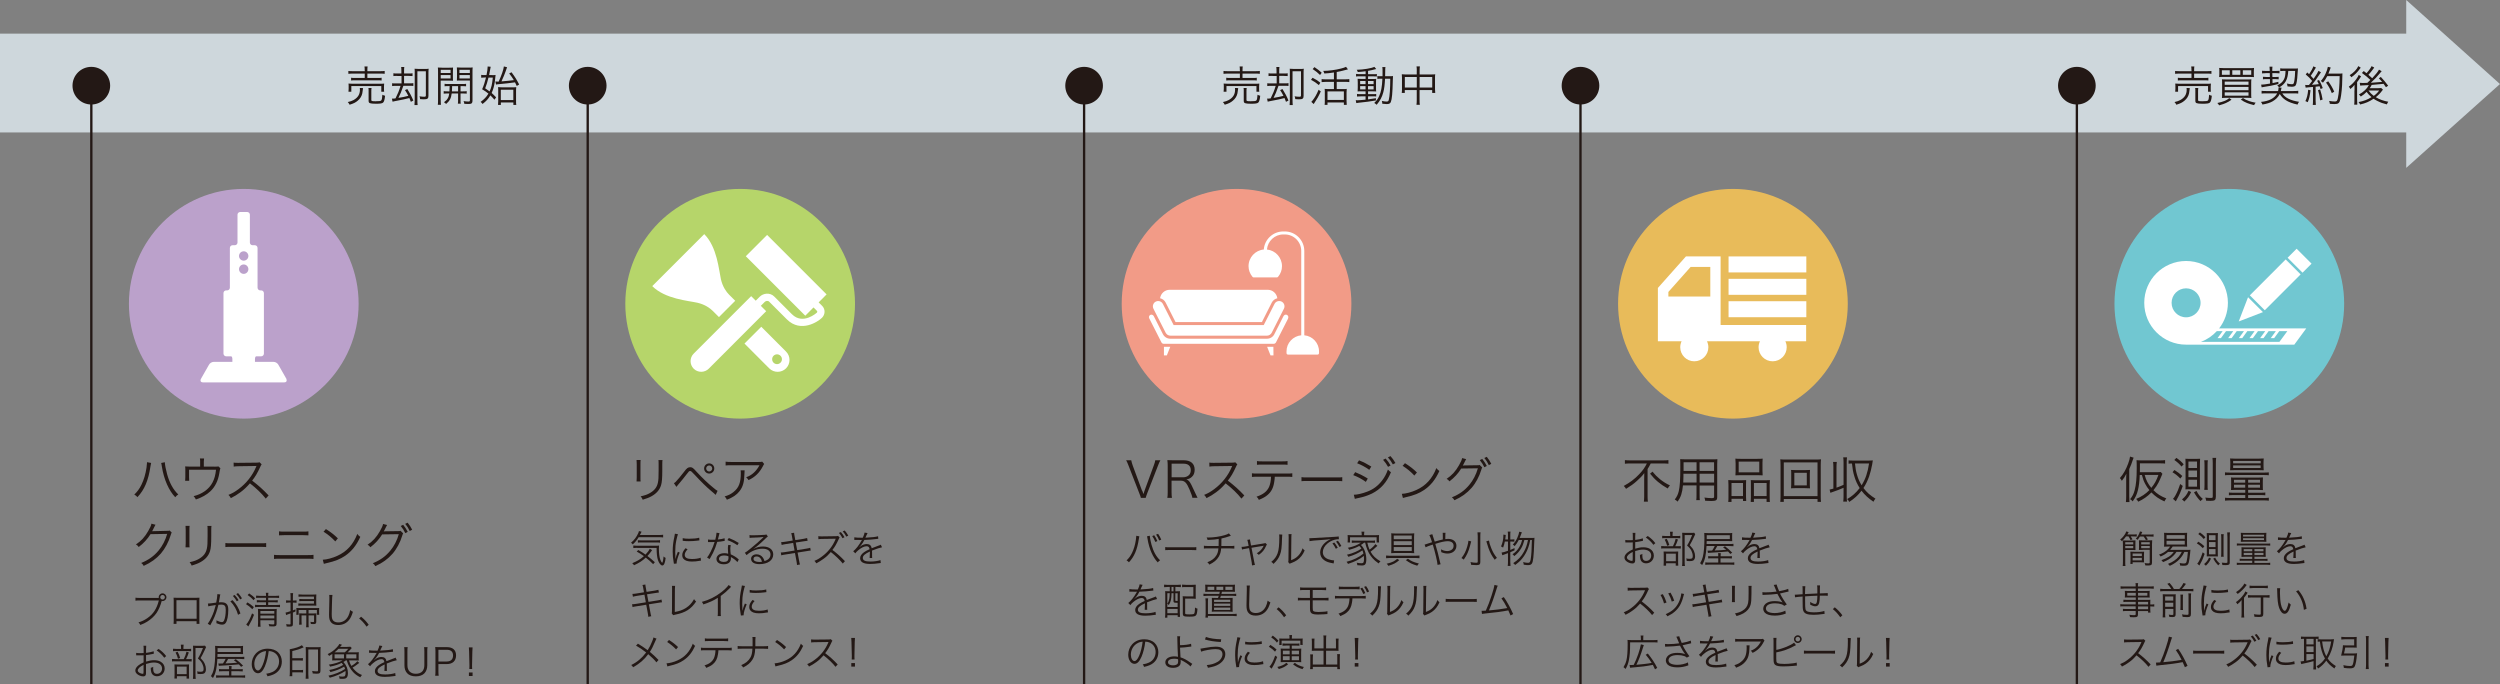 <?xml version="1.0" encoding="UTF-8"?><svg id="_レイヤー_2" xmlns="http://www.w3.org/2000/svg" viewBox="0 0 531.34 145.37"><rect x="0" y="0" width="531.34" height="145.37" fill="#808080" stroke="none"/><defs><style>.cls-1{fill:#b6d56a;}.cls-2{fill:#bba1cb;}.cls-3{fill:#71c7d1;}.cls-4{fill:#fff;}.cls-5{fill:#ced7dc;}.cls-6{fill:#231815;}.cls-7{fill:#e8bb5a;}.cls-8{fill:none;stroke:#231815;stroke-width:.5px;}.cls-9{fill:#f29b87;}</style></defs><g id="_レイヤー_1-2"><path class="cls-2" d="M76.22,64.56c0,13.48-10.93,24.41-24.41,24.41s-24.41-10.93-24.41-24.41,10.93-24.41,24.41-24.41,24.41,10.93,24.41,24.41Z"/><rect class="cls-5" y="7.15" width="514.31" height="21"/><path class="cls-6" d="M32.12,98.4c-.04.14-.06.22-.14.71-.44,2.99-1.27,4.97-2.77,6.55-.27-.29-.37-.37-.67-.55.65-.61,1.08-1.2,1.52-2.08.51-1.04.88-2.27,1.08-3.64.06-.42.1-.8.1-.99,0-.03,0-.09,0-.17l.88.16ZM35.03,98.24c.02.55.22,1.58.48,2.52.51,1.88,1.31,3.32,2.38,4.33-.29.2-.4.28-.65.59-.7-.76-1.23-1.58-1.75-2.73-.5-1.13-.88-2.45-1.1-3.86-.06-.39-.08-.53-.14-.69l.78-.16Z"/><path class="cls-6" d="M45.53,99.18c.65,0,.69,0,.88-.06l.43.41q-.09.17-.23,1.06c-.25,1.58-.89,2.88-1.9,3.83-.8.75-1.82,1.32-3.08,1.74-.15-.31-.21-.42-.48-.71,1-.26,1.62-.55,2.32-1.02,1.47-1.02,2.24-2.46,2.44-4.59h-5.73v1.57c0,.34.01.58.03.78h-.86c.02-.18.04-.51.04-.79v-1.42c0-.33,0-.6-.04-.85.33.03.57.04.96.04h2.23v-1.06c0-.3-.01-.42-.05-.67h.88c-.03.2-.05.41-.05.66v1.07h2.21Z"/><path class="cls-6" d="M56.48,105.97c-.83-1.06-2.02-2.21-3.36-3.24-.74.84-1.25,1.32-2,1.88-.72.53-1.28.87-2.06,1.26-.17-.31-.25-.43-.51-.69.81-.33,1.32-.61,2.13-1.21,1.68-1.24,2.98-2.9,3.75-4.74.02-.06.03-.07.05-.13.02-.03.02-.04.03-.07-.09.01-.13.01-.25.01l-3.51.05c-.47,0-.78.03-1.08.08l-.02-.85c.28.04.47.05.83.05h.27l3.75-.04c.37-.01.49-.02.67-.08l.44.45c-.11.13-.18.25-.29.51-.59,1.3-1.08,2.13-1.73,2.94,1.37,1.05,2.3,1.88,3.5,3.15l-.6.66Z"/><path class="cls-6" d="M33.04,111.54q-.09.14-.23.43c-.27.57-.37.75-.48.93q.14-.03,3.17-.08c.37,0,.4-.01.55-.07l.45.44c-.09.13-.09.14-.21.51-.44,1.48-1.21,2.91-2.1,3.95-.97,1.1-2.12,1.93-3.65,2.62-.17-.3-.25-.41-.53-.62,1.59-.65,2.7-1.45,3.71-2.66.81-.98,1.44-2.2,1.81-3.52l-3.54.06c-.64,1.03-1.48,1.95-2.51,2.73-.18-.26-.28-.36-.59-.55,1.11-.72,1.91-1.6,2.63-2.88.4-.69.61-1.16.66-1.53l.86.22Z"/><path class="cls-6" d="M40.3,111.77c-.03.25-.04.39-.04.87v2.82c0,.5,0,.62.04.87h-.87c.03-.24.04-.46.04-.88v-2.8c0-.45-.01-.63-.04-.88h.87ZM44.95,111.77c-.04.24-.05.41-.05.91v1.24c0,1.67-.07,2.59-.26,3.2-.3.99-.97,1.75-1.99,2.33-.51.29-1.02.49-1.91.76-.12-.3-.18-.41-.44-.72.94-.21,1.45-.39,1.99-.71.98-.57,1.48-1.24,1.68-2.21.12-.6.15-1.08.15-2.68v-1.19c0-.55-.01-.69-.04-.92h.88Z"/><path class="cls-6" d="M47.9,115.41c.3.05.59.06,1.3.06h6.1c.78,0,.94-.01,1.27-.05v.85c-.34-.03-.58-.04-1.28-.04h-6.09c-.77,0-.99,0-1.3.04v-.86Z"/><path class="cls-6" d="M58.24,117.92c.38.05.6.06,1.22.06h5.95c.62,0,.84-.01,1.22-.06v.88c-.35-.04-.65-.05-1.21-.05h-5.97c-.56,0-.85,0-1.21.05v-.88ZM59.3,112.93c.35.05.58.06,1.12.06h4.01c.55,0,.78-.01,1.12-.06v.85c-.32-.03-.6-.04-1.11-.04h-4.03c-.51,0-.8.01-1.11.04v-.85Z"/><path class="cls-6" d="M68.61,118.96c.82-.03,2.08-.36,3.05-.81,2.03-.9,3.43-2.45,4.28-4.67.24.33.35.42.64.62-.84,1.83-1.82,3.05-3.2,4.01-1.08.73-2.16,1.17-3.92,1.56-.28.06-.37.08-.63.17l-.23-.88ZM69.28,112.45c1.12.71,1.77,1.23,2.53,1.97l-.55.65c-.76-.82-1.58-1.5-2.5-2.06l.51-.57Z"/><path class="cls-6" d="M82.26,111.6q-.09.14-.23.43c-.27.57-.37.75-.48.92.1-.02.19-.03.38-.03l2.65-.04c.37,0,.4,0,.54-.07l.57.55c-.09.13-.09.14-.21.51-.42,1.41-1.18,2.82-2.06,3.83-.97,1.1-2.12,1.94-3.65,2.62-.17-.3-.25-.4-.53-.62,1.58-.64,2.7-1.44,3.71-2.66.81-.97,1.44-2.19,1.81-3.51l-3.54.05c-.64,1.04-1.48,1.96-2.51,2.73-.18-.26-.28-.35-.59-.54,1.11-.73,1.91-1.61,2.63-2.89.4-.68.61-1.17.66-1.52l.86.22ZM85.69,111.54c.43.55.63.86.97,1.49l-.52.28c-.26-.56-.53-.98-.97-1.52l.52-.25ZM86.64,111.09c.43.55.63.85.96,1.49l-.52.28c-.26-.56-.52-.99-.97-1.52l.53-.25Z"/><path class="cls-6" d="M33.75,127.08c0-.06-.02-.1-.02-.15,0-.45.37-.82.82-.82s.82.37.82.82-.37.82-.82.82c-.06,0-.1,0-.18-.02-.28,1.04-.66,1.91-1.11,2.56-.47.68-1.18,1.34-1.97,1.83-.46.29-.82.46-1.47.71-.12-.26-.18-.34-.39-.55.72-.22,1.19-.44,1.81-.85,1.31-.88,2.07-2.02,2.52-3.81h-4.07c-.41,0-.63,0-.9.05v-.64c.3.04.46.05.9.05h4.05ZM34.06,126.94c0,.26.22.49.49.49s.49-.22.49-.49-.22-.49-.49-.49-.49.22-.49.49Z"/><path class="cls-6" d="M37.51,132.02v.57h-.62c.02-.18.03-.34.03-.6v-4.34c0-.33,0-.43-.03-.62.16.02.31.02.62.02h4.26c.34,0,.44,0,.62-.02-.02.19-.02.3-.02.62v4.33c0,.24,0,.45.02.62h-.61v-.57h-4.29ZM41.79,127.57h-4.29v3.93h4.29v-3.93Z"/><path class="cls-6" d="M44.18,128.28c.29,0,1.12-.1,1.77-.21.14-.6.24-1.36.24-1.7v-.1l.64.07c-.06.17-.08.31-.15.77-.04.23-.1.53-.17.91.18-.02.29-.02.47-.02.57,0,.9.1,1.15.34.28.26.39.63.39,1.29,0,1.22-.21,2.29-.54,2.75-.19.27-.41.38-.78.38-.34,0-.68-.09-1.21-.31.02-.12.02-.18.02-.29,0-.12,0-.17-.02-.31.46.23.9.37,1.19.37.2,0,.35-.13.46-.38.22-.51.34-1.33.34-2.22,0-.85-.24-1.12-.98-1.12-.18,0-.28,0-.58.04-.3,1.25-.66,2.29-1.21,3.38-.1.2-.27.52-.52.97l-.54-.32c.25-.31.55-.85.83-1.45.38-.8.62-1.5.88-2.53-.69.1-1.07.17-1.14.18-.18.03-.25.05-.46.1l-.06-.58ZM49.43,127.55c.82.88,1.3,1.7,1.67,2.83l-.51.29c-.3-1.1-.86-2.07-1.63-2.87l.47-.25ZM49.86,126.44c.37.4.55.64.85,1.12l-.38.24c-.23-.42-.49-.77-.83-1.14l.37-.22ZM50.58,126.03c.37.4.55.65.85,1.13l-.38.24c-.23-.42-.49-.77-.83-1.13l.37-.23Z"/><path class="cls-6" d="M52.59,128.03c.52.31.86.57,1.36,1l-.32.45c-.49-.49-.81-.74-1.34-1.07l.3-.38ZM53.99,130.67c-.37.94-.55,1.33-1.09,2.25-.03.06-.06.12-.11.22l-.46-.42c.42-.44.85-1.26,1.24-2.36l.42.31ZM52.95,126.12c.54.36.86.62,1.27,1.03l-.33.41c-.38-.43-.72-.73-1.26-1.09l.33-.35ZM55.19,127.05c-.36,0-.55,0-.76.04v-.5c.23.03.45.05.76.05h1.35c0-.31,0-.42-.05-.65h.56c-.04.22-.05.32-.05.65h1.54c.34,0,.54-.02.78-.05v.5c-.22-.03-.41-.04-.78-.04h-1.54v.54h1.26c.37,0,.55,0,.77-.04v.49c-.23-.03-.43-.04-.76-.04h-1.27v.58h1.69c.38,0,.6-.02.82-.05v.52c-.23-.04-.44-.05-.82-.05h-3.64c-.38,0-.61.02-.85.05v-.52c.22.03.44.05.85.05h1.48v-.58h-1.19c-.33,0-.53,0-.76.04v-.49c.22.03.42.04.76.04h1.19v-.54h-1.35ZM55.34,132.34c0,.42.02.68.05.87h-.58c.03-.22.04-.46.04-.87v-2.2c0-.39,0-.5-.02-.72.26.02.46.03.79.03h2.46c.39,0,.58,0,.74-.04-.02.2-.03.46-.03.86v2.25c0,.48-.16.62-.72.62-.22,0-.5,0-.83-.03-.03-.19-.06-.3-.15-.49.37.06.65.09.91.09s.3-.04.3-.22v-.66h-2.96v.5ZM58.3,130.42v-.56h-2.96v.56h2.96ZM58.3,131.43v-.6h-2.96v.6h2.96Z"/><path class="cls-6" d="M61.34,128.08c-.18,0-.32,0-.54.04v-.53c.18.03.31.04.55.04h.41v-.75c0-.38-.02-.58-.05-.82h.59c-.04.23-.05.43-.05.81v.76h.27c.21,0,.34,0,.51-.03v.51c-.21-.02-.3-.03-.51-.03h-.27v1.65c.21-.09.27-.11.55-.23v.46c-.27.11-.34.14-.55.23v2.43c0,.45-.14.56-.73.56-.15,0-.42,0-.61-.02,0-.18-.03-.29-.1-.5.25.04.53.06.73.06.16,0,.21-.03.21-.18v-2.17q-.14.06-.64.23c-.1.04-.18.07-.3.13l-.12-.54c.26-.03.45-.09,1.06-.3v-1.83h-.42ZM63.47,129.65v1.02h-.5c.02-.17.03-.26.03-.48v-.5c0-.18,0-.34-.02-.47.22.02.43.02.74.02h3.37c.39,0,.54,0,.75-.02-.02.14-.02.28-.02.46v.5c0,.22,0,.34.03.49h-.5v-1.02h-1.77v.73h1.06c.22,0,.36,0,.62-.02-.03.1-.04.23-.04.58v1.2c0,.37-.15.5-.56.5-.16,0-.37,0-.59-.02-.02-.15-.04-.28-.11-.46.27.04.47.06.62.06.12,0,.17-.04.17-.16v-1.27h-1.17v1.73c0,.38,0,.56.04.79h-.57c.03-.23.05-.41.05-.8v-1.72h-1.01v1.25c0,.28,0,.5.03.73h-.56c.03-.21.05-.42.05-.76v-1.06c0-.2,0-.4-.02-.59.21.02.4.02.65.02h.86v-.73h-1.63ZM66.75,126.8h-2.49c-.33,0-.6,0-.82.03v-.5c.23.03.46.04.83.04h2.25c.3,0,.5,0,.72-.03-.02.18-.03.32-.03.58v1.24c0,.25,0,.38.03.57-.22-.02-.38-.02-.65-.02h-2.39c-.34,0-.59,0-.79.04v-.5c.22.03.42.04.79.04h2.53v-.55h-2.4c-.3,0-.49,0-.72.03v-.47c.19.02.37.03.71.03h2.41v-.54Z"/><path class="cls-6" d="M70.66,126.44c-.05.27-.08.68-.1,1.69-.03.96-.06,2.05-.06,2.41,0,.1,0,.3.02.48.03.48.14.74.38.96.22.2.58.31,1,.31.95,0,1.69-.48,2.14-1.39.18-.38.28-.7.39-1.25.22.19.32.26.58.38-.3.94-.54,1.41-.89,1.81-.57.67-1.32,1-2.25,1-.68,0-1.18-.19-1.5-.56-.33-.38-.44-.8-.44-1.64,0-.54,0-.74.07-3.25,0-.24,0-.39,0-.52,0-.17,0-.26-.03-.42h.7Z"/><path class="cls-6" d="M76.75,131.08c.66.53,1.06.96,1.61,1.69l-.45.42c-.51-.74-.98-1.25-1.58-1.74l.41-.38Z"/><path class="cls-6" d="M32.69,138.94c-.1.02-.13.02-.24.05-.66.14-1.04.2-1.41.24v1.38c.7-.21,1.18-.29,1.72-.29.57,0,1.05.11,1.42.34.53.31.82.82.82,1.42,0,.93-.71,1.65-1.63,1.65-.63,0-1.08-.33-1.23-.9-.07-.26-.1-.5-.1-.9.25-.06.33-.1.53-.21-.02.14-.02.22-.02.31,0,.83.24,1.18.82,1.18.62,0,1.07-.47,1.07-1.13,0-.78-.66-1.27-1.71-1.27-.51,0-1.02.1-1.7.31v2c0,.43-.19.64-.58.64-.45,0-.97-.2-1.32-.51-.25-.22-.37-.46-.37-.75,0-.35.2-.7.63-1.06.3-.25.62-.44,1.13-.66v-1.51q-.07,0-.32.02c-.14,0-.28,0-.51,0-.12,0-.34,0-.42,0h-.33v-.53c.23.04.46.06.82.06.22,0,.53,0,.77-.02v-.79c0-.32,0-.52-.04-.76h.59c-.03.22-.04.38-.04.74v.77c.69-.09,1.19-.19,1.63-.34l.02.54ZM30.52,141.3c-.79.38-1.24.82-1.24,1.2,0,.17.11.33.34.48.22.14.5.23.71.23.16,0,.18-.05.18-.39v-1.52ZM34.91,139.8c-.42-.59-.99-1.14-1.62-1.57l.42-.31c.74.52,1.13.9,1.61,1.52l-.41.36Z"/><path class="cls-6" d="M39.99,140.09c.37,0,.58,0,.74-.04v.54c-.16-.02-.39-.04-.73-.04h-2.68c-.37,0-.57,0-.76.04v-.54c.18.03.4.04.77.04h1.73c.29-.58.42-.96.58-1.59l.49.17c-.2.6-.33.92-.59,1.42h.46ZM39.88,137.92c.36,0,.56,0,.74-.04v.53c-.16-.03-.38-.04-.74-.04h-2.39c-.33,0-.54,0-.72.04v-.53c.19.03.38.04.74.04h.97v-.3c0-.26-.02-.46-.05-.61h.6c-.03.18-.05.36-.05.62v.29h.89ZM37.61,144.22h-.54c.02-.18.03-.36.03-.72v-1.62c0-.37,0-.5-.02-.67.17.02.35.02.63.02h1.89c.3,0,.45,0,.58-.02-.02.16-.02.26-.02.66v1.72c0,.3,0,.44.03.63h-.54v-.5h-2.05v.5ZM37.75,138.52c.26.48.37.77.54,1.33l-.46.16c-.13-.5-.26-.82-.52-1.33l.45-.16ZM37.61,143.28h2.06v-1.6h-2.06v1.6ZM43.78,137.58q-.06.1-.33.71c-.21.47-.51,1.06-.82,1.58.51.53.71.81.9,1.25.16.36.24.74.24,1.12,0,.43-.14.74-.41.9-.14.08-.39.12-.72.12-.22,0-.42,0-.66-.03,0-.22-.04-.36-.1-.54.32.06.52.08.78.08.46,0,.61-.14.61-.57,0-.37-.09-.72-.26-1.09-.21-.43-.42-.69-.95-1.16.46-.75.78-1.42,1.08-2.23h-1.59v5.68c0,.41.02.66.06.89h-.61c.03-.23.05-.5.05-.88v-5.44c0-.24,0-.46-.03-.74.21.02.36.02.64.02h1.29c.3,0,.47,0,.62-.03l.24.34Z"/><path class="cls-6" d="M46.2,140.05c-.04.87-.14,1.64-.26,2.26-.16.72-.33,1.18-.68,1.8-.12-.15-.27-.29-.43-.4.3-.5.46-.86.58-1.36.22-.9.34-2.21.34-4.09,0-.46-.02-.76-.04-.99.28.03.47.04.97.04h4.16c.39,0,.59,0,.82-.04-.02.25-.02.3-.02.54v.71c0,.24,0,.33.02.5-.31-.02-.54-.02-.79-.02h-4.64l-.02.62h4.77c.52,0,.7,0,.94-.04v.51c-.26-.03-.46-.04-.91-.04h-2.53c-.23.44-.34.62-.56.95,1.13-.04,1.34-.05,2.47-.15-.21-.18-.34-.27-.68-.53l.41-.22c.68.52.94.76,1.54,1.37l-.42.26c-.23-.26-.3-.33-.47-.52-1.1.1-2.21.18-3.97.28-.14,0-.19,0-.3.03l-.09-.51c.14.02.18.02.28.02t.7-.02c.24-.35.41-.64.56-.97h-1.76ZM50.75,142.23c.5,0,.62,0,.84-.04v.51c-.24-.03-.45-.04-.84-.04h-1.58v.9h1.94c.61,0,.78,0,.99-.04v.53c-.25-.03-.52-.05-1.02-.05h-4.18c-.43,0-.74.02-.97.05v-.53c.18.03.42.04.94.04h1.82v-.9h-1.3c-.39,0-.62,0-.84.04v-.51c.21.03.35.04.85.04h1.29c0-.35,0-.48-.04-.67h.58c-.03.19-.04.33-.04.67h1.58ZM51.15,138.57v-.82h-4.91v.82h4.91Z"/><path class="cls-6" d="M56.34,141.55c-.46,1.06-.93,1.54-1.51,1.54-.76,0-1.33-.83-1.33-1.95,0-.82.3-1.61.84-2.21.64-.7,1.51-1.06,2.58-1.06.9,0,1.68.28,2.2.79.5.49.78,1.18.78,1.95,0,1.24-.67,2.26-1.83,2.76-.36.15-.66.25-1.22.37-.08-.26-.13-.34-.28-.54.58-.1.96-.2,1.33-.38.88-.4,1.41-1.25,1.41-2.24,0-.91-.46-1.65-1.27-2.01-.3-.13-.53-.18-.93-.2-.12,1.11-.42,2.33-.78,3.17ZM55.35,138.76c-.81.49-1.3,1.39-1.3,2.38,0,.77.34,1.36.77,1.36.34,0,.66-.38,1-1.16.33-.75.62-1.93.73-2.96-.48.04-.82.15-1.19.38Z"/><path class="cls-6" d="M62.12,143.25c0,.14,0,.17,0,.46h-.58c.04-.22.06-.45.06-.86v-4.25c0-.34,0-.46-.02-.61,1.19-.22,2.06-.51,2.58-.86l.38.45c-1.06.46-1.39.56-2.42.8v1.51h1.57c.33,0,.49,0,.68-.04v.56c-.18-.03-.36-.04-.67-.04h-1.58v2.04h1.62c.33,0,.48,0,.67-.04v.56c-.19-.03-.36-.04-.67-.04h-1.62v.35ZM64.99,138.22c0-.34,0-.5-.02-.7.2.02.41.03.73.03h1.73c.32,0,.52,0,.72-.03-.03.21-.04.38-.04.7v4.29c0,.54-.18.68-.82.68-.19,0-.53-.02-.83-.05,0-.2-.05-.36-.13-.54.4.06.67.09.96.09.26,0,.3-.04.3-.26v-4.4h-2.06v5.29c0,.39.02.74.05.93h-.62c.02-.22.04-.55.04-.92v-5.11Z"/><path class="cls-6" d="M74.18,140.35c.15.5.26.78.5,1.18.52-.29,1.04-.7,1.26-1l.42.36c-.1.07-.18.12-.51.38-.25.2-.61.45-.92.62.19.25.39.47.58.66.44.43.81.67,1.43.91-.18.19-.23.26-.36.49-.67-.34-1.06-.62-1.52-1.1-.65-.7-1.09-1.51-1.37-2.5h-.17c-.2.14-.3.22-.53.34.64.7.96,1.47.96,2.38,0,.63-.18,1.01-.53,1.13-.14.06-.39.08-.72.08-.18,0-.33,0-.53-.02-.02-.23-.05-.32-.14-.53.32.06.51.07.77.07.31,0,.42-.03.51-.15.09-.13.14-.33.14-.67,0-.13,0-.22-.02-.38-.96.63-2.03,1.09-3.33,1.44-.09-.17-.18-.31-.29-.44,1.25-.25,2.59-.79,3.53-1.43-.06-.18-.1-.3-.19-.49-.9.54-1.66.83-2.92,1.16-.1-.21-.14-.28-.27-.44,1.13-.2,2.11-.55,2.99-1.09-.12-.18-.18-.25-.34-.42-.75.38-1.46.6-2.45.79-.09-.19-.14-.27-.27-.42,1.21-.18,2.17-.49,2.91-.91h-1.33c-.35,0-.62,0-.87.02.02-.13.03-.3.03-.66v-.72c-.26.18-.37.24-.69.42-.08-.15-.16-.26-.3-.39.78-.38,1.34-.78,1.91-1.39.32-.34.37-.4.58-.77l.55.17q-.06.07-.17.2c-.06.06-.09.1-.23.26h1.46c.36,0,.63-.02.74-.04l.28.28q-.13.14-.3.34c-.18.2-.34.37-.57.57h1.47c.43,0,.68,0,.9-.03-.02.2-.03.36-.03.66v.45c0,.3,0,.47.03.66-.23-.02-.52-.02-.86-.02h-1.21ZM73.28,138.64c.25-.19.4-.34.74-.74h-2.09c-.31.31-.5.5-.82.74h2.18ZM73.11,139.93v-.86h-2v.86h2ZM75.74,139.93v-.86h-2.15v.86h2.15Z"/><path class="cls-6" d="M80.24,138.29c.26-.56.36-.84.38-1.1l.64.11q-.07.1-.21.43c-.1.26-.21.47-.25.54q.1,0,.17,0c1.28-.06,2.08-.16,2.52-.3l.05.54c-.13,0-.18.02-.32.04-.83.11-1.67.18-2.64.21-.24.47-.44.79-.72,1.13-.08.1-.24.28-.27.3-.06.04-.1.07-.1.08,0,0,0,0,0,0h0s0,.02.02.03q.29-.22.37-.28c.37-.26.79-.39,1.21-.39.59,0,.95.3,1.05.89.58-.23,1.04-.4,1.39-.53.39-.14.42-.14.54-.23l.26.56c-.42.07-1.14.31-2.13.7.02.21.02.29.02.49,0,.1,0,.28,0,.44,0,.18,0,.29,0,.36,0,.11,0,.18.02.29h-.54c.02-.17.05-.66.05-1.14,0-.13,0-.14,0-.24-1.09.51-1.5.89-1.5,1.37,0,.53.5.76,1.62.76.79,0,1.68-.13,2.13-.31l.07.62c-.12,0-.16.02-.32.04-.63.1-1.33.16-1.94.16-1.43,0-2.13-.41-2.13-1.23,0-.44.27-.86.82-1.26.27-.2.66-.41,1.19-.64-.06-.44-.26-.63-.63-.63-.5,0-1.14.3-1.78.85-.31.26-.49.45-.62.66l-.45-.45c.55-.42,1.22-1.26,1.79-2.29t.07-.12s-.11.02-.15.02c-.13,0-.88-.02-1.17-.02h-.13c-.07,0-.09,0-.18,0v-.55c.3.06.9.09,1.72.09h.13Z"/><path class="cls-6" d="M90.87,137.55c-.05.28-.06.5-.06.9v2.97c0,.7-.22,1.29-.62,1.7-.4.41-1.04.63-1.82.63s-1.42-.22-1.82-.65c-.39-.41-.59-.98-.59-1.69v-2.95c0-.41-.02-.64-.06-.92h.75c-.05.26-.06.5-.06.92v2.93c0,1.15.66,1.81,1.8,1.81.62,0,1.1-.19,1.4-.54.26-.31.4-.76.4-1.27v-2.93c0-.4-.02-.64-.06-.92h.75Z"/><path class="cls-6" d="M92.49,143.62c.05-.29.06-.52.06-.9v-4.29c0-.33-.02-.58-.06-.91.29.02.51.02.88.02h1.63c1.23,0,1.93.63,1.93,1.74,0,1.18-.72,1.86-1.97,1.86h-1.78v1.58c0,.38.02.63.06.9h-.75ZM94.96,140.59c.85,0,1.33-.46,1.33-1.27s-.46-1.22-1.33-1.22h-1.78v2.5h1.78Z"/><path class="cls-6" d="M99.75,142.18c.02-.25.02-.3.02-.57v-.29l-.07-2.85c0-.34-.02-.58-.05-.88h.79c-.02.3-.04.54-.05.88l-.06,2.85q0,.34,0,.37c0,.14,0,.29.02.49h-.59ZM99.66,143.67v-.75h.78v.75h-.78Z"/><path class="cls-4" d="M60.91,80.59l-1.71-3c-.16-.37-.63-.68-1.04-.68h-3.97v-.6c0-.32.12-.58.27-.58h1.06c.31,0,.57-.26.57-.58v-12.85c0-.32-.26-.58-.57-.58h-.21c-.32,0-.57-.26-.57-.58v-8.44c0-.32-.26-.58-.58-.58h-.48c-.32,0-.57-.26-.57-.57v-5.92c0-.31-.26-.57-.58-.57h-1.47c-.32,0-.58.26-.58.57v5.92c0,.32-.26.57-.57.57h-.48c-.31,0-.57.26-.57.58v8.44c0,.32-.26.58-.58.58h-.21c-.32,0-.57.26-.57.58v12.85c0,.32.26.58.57.58h1.05c.15,0,.27.26.27.58v.6h-3.97c-.41,0-.87.3-1.04.68l-1.71,3c-.16.37.03.68.44.68h17.33c.41,0,.61-.31.44-.68M51.8,53.41c.55,0,.99.45.99,1s-.45.99-.99.99-1-.44-1-.99.44-1,1-1M51.8,56.21c.55,0,.99.45.99,1s-.45,1-.99,1-1-.45-1-1,.44-1,1-1"/><circle class="cls-6" cx="19.41" cy="18.21" r="4"/><line class="cls-8" x1="19.41" y1="18.21" x2="19.41" y2="145.37"/><path class="cls-1" d="M181.72,64.56c0,13.48-10.93,24.41-24.41,24.41s-24.41-10.93-24.41-24.41,10.93-24.41,24.41-24.41,24.41,10.93,24.41,24.41Z"/><path class="cls-6" d="M136.16,97.77c-.03.25-.04.39-.04.87v2.82c0,.5,0,.62.04.87h-.87c.03-.24.04-.46.04-.88v-2.8c0-.45-.01-.63-.04-.88h.87ZM140.81,97.77c-.04.24-.05.41-.05.91v1.24c0,1.67-.07,2.59-.26,3.2-.3.99-.97,1.75-1.99,2.33-.51.29-1.02.49-1.91.76-.12-.3-.18-.41-.44-.72.94-.21,1.45-.39,1.99-.71.98-.57,1.48-1.24,1.68-2.21.12-.6.15-1.08.15-2.68v-1.19c0-.55-.01-.69-.04-.92h.88Z"/><path class="cls-6" d="M143.23,102.7c.14-.08.22-.15.35-.26.32-.3,1.28-1.46,1.79-2.14.59-.8.86-1,1.33-1,.42,0,.6.13,1.35.97,1.16,1.27,2.44,2.49,3.59,3.42.48.4.66.53.87.63l-.4.86c-.23-.21-.24-.22-.93-.81-.98-.81-2.15-1.96-3.56-3.48-.69-.73-.74-.78-.95-.78-.2,0-.26.05-.72.67-.39.52-1.28,1.62-1.88,2.31-.15.17-.19.22-.31.39l-.54-.79ZM151.81,99.57c0,.6-.48,1.08-1.08,1.08s-1.08-.48-1.08-1.08.48-1.08,1.08-1.08,1.08.48,1.08,1.08ZM150.09,99.57c0,.35.29.64.64.64s.64-.28.64-.64-.28-.64-.64-.64-.64.28-.64.64Z"/><path class="cls-6" d="M158.26,99.95q-.03.19-.04.74c-.03,1.75-.33,2.79-1.04,3.7-.64.81-1.42,1.33-2.69,1.82-.16-.34-.23-.44-.48-.7.85-.25,1.37-.51,1.92-.97,1.11-.89,1.52-1.96,1.52-4.01,0-.3-.01-.37-.04-.57h.85ZM162.41,98.63c-.11.14-.13.17-.25.42-.72,1.41-1.7,2.36-3.07,2.99-.16-.26-.24-.36-.51-.6.74-.28,1.17-.54,1.66-1,.48-.45.87-.97,1.18-1.56h-5.96c-.58,0-.85.01-1.24.05v-.81c.36.05.65.07,1.25.07h5.64q.7,0,.89-.07l.42.5Z"/><path class="cls-6" d="M135.74,114.17c-.4.66-.72,1.05-1.26,1.54-.06-.12-.17-.22-.37-.35.69-.58,1.16-1.21,1.53-2.02.09-.19.13-.31.15-.47l.57.13c-.06.1-.06.11-.14.28-.07.14-.1.22-.22.43h3.93c.46,0,.74-.02,1.01-.06v.58c-.19-.04-.52-.06-1.01-.06h-4.19ZM138.81,119.9c-.5-.51-.85-.83-1.56-1.39-.75.7-1.32,1.07-2.5,1.63-.12-.2-.19-.29-.38-.44,1.14-.48,1.8-.87,2.48-1.5-.48-.35-.79-.55-1.53-.98l.34-.32c.65.37.99.58,1.53.97.46-.48.78-.93.9-1.24l.51.3s-.03.04-.11.14q-.04.06-.2.27c-.21.29-.44.57-.69.83.59.44,1.02.81,1.58,1.32l-.37.42ZM135.42,116.43c-.35,0-.59.02-.82.05v-.54c.22.03.43.05.74.05h3.83c.47,0,.66,0,.9-.04-.02.24-.03.42-.03.68,0,.97.1,1.78.3,2.33.11.32.31.63.4.63.11,0,.24-.6.29-1.33.17.17.26.23.44.31-.06.55-.11.79-.22,1.1-.1.33-.28.52-.48.52-.31,0-.7-.47-.92-1.12-.2-.6-.29-1.35-.3-2.62h-4.13ZM135.56,114.81c.15.03.37.04.7.04h3.24c.38,0,.62-.02.78-.05v.54c-.22-.04-.41-.05-.78-.05h-3.19c-.33,0-.54,0-.74.04v-.53Z"/><path class="cls-6" d="M144.09,113.53c-.12.34-.22.74-.34,1.28-.17.84-.24,1.54-.24,2.5,0,.62.02,1.09.05,1.52.11-.54.26-.98.52-1.56l.38.18c-.36.79-.65,1.75-.65,2.2v.12l-.58.05c-.02-.13-.02-.17-.05-.32-.15-.85-.21-1.42-.21-2.26,0-1.14.1-1.98.36-3.17.08-.38.1-.46.11-.64l.63.1ZM146.13,116.75c-.4.44-.6.82-.6,1.18,0,.59.5.88,1.54.88.73,0,1.41-.1,1.84-.28l.08.62c-.1,0-.12.02-.28.04-.56.11-1.09.16-1.64.16-.91,0-1.49-.19-1.83-.61-.16-.2-.24-.44-.24-.74,0-.49.2-.92.7-1.49l.44.24ZM145.11,114.38c.34.09.74.12,1.36.12.89,0,1.61-.07,2.14-.22l.04.57s-.2.02-.55.07c-.46.06-1.1.1-1.72.1-.45,0-.76-.02-1.28-.08v-.57Z"/><path class="cls-6" d="M152.93,113.28c-.06.15-.06.18-.13.51-.06.27-.1.46-.22.87.56-.05,1.06-.14,1.43-.26l.02.55q-.09.02-.28.05c-.33.07-.82.14-1.31.17-.25.86-.54,1.6-.89,2.33-.19.38-.26.52-.57,1.05-.07.11-.12.21-.16.27l-.54-.32c.26-.32.47-.67.77-1.25.37-.73.6-1.3.83-2.06-.2,0-.47.02-.59.02-.14,0-.41,0-.53,0-.09,0-.15,0-.18,0h-.1v-.55c.28.05.52.06.96.06.16,0,.42,0,.58,0,.13-.45.26-1.13.27-1.5l.63.09ZM156.73,119.48c-.31-.38-.82-.78-1.4-1.09.02.13.02.18.02.26,0,.82-.54,1.28-1.52,1.28s-1.56-.45-1.56-1.16c0-.43.3-.83.74-1.02.28-.12.58-.18.94-.18.3,0,.5.03.81.12-.04-.52-.06-.9-.06-1.1,0-.29.02-.48.08-.78l.54.06c-.08.3-.1.46-.1.74,0,.36.04.91.09,1.21.64.28,1.13.58,1.57.97q.09.09.14.13l-.3.54ZM153.92,118.05c-.68,0-1.11.28-1.11.72,0,.41.38.66,1.02.66.69,0,1-.27,1-.87,0-.1-.02-.34-.02-.34-.34-.12-.57-.16-.89-.16ZM156.72,115.88c-.67-.46-1.28-.78-2.12-1.09l.3-.45c.93.37,1.46.64,2.11,1.06l-.29.48Z"/><path class="cls-6" d="M159.29,113.72c.22.04.37.05.75.05.66,0,1.73-.05,2.45-.1.21-.02.28-.03.38-.09l.34.44c-.11.06-.15.09-.41.34-1.1,1.08-2.07,1.91-2.63,2.27l.02.02c.61-.33,1.26-.5,1.96-.5,1.34,0,2.19.66,2.19,1.68,0,1.25-1.16,2.07-2.93,2.07-1.13,0-1.78-.42-1.78-1.15,0-.54.5-.94,1.16-.94.54,0,1,.23,1.32.66.17.22.26.42.37.77.84-.23,1.28-.72,1.28-1.4,0-.77-.64-1.22-1.72-1.22-1.18,0-2.44.51-3.37,1.37l-.36-.51c.29-.17.58-.38,1.12-.82.86-.68,2.12-1.79,2.67-2.33t.11-.11s.02-.02.03-.03l.03-.03-.02-.02s-.02,0-.07,0c-.26.05-1.21.1-2.43.14-.18,0-.26.02-.43.04l-.03-.6ZM160.8,118.27c-.4,0-.65.19-.65.5,0,.21.1.36.32.49.21.11.55.18.9.18.2,0,.3,0,.58-.06-.18-.73-.58-1.11-1.15-1.11Z"/><path class="cls-6" d="M168.33,114.01c-.06-.34-.1-.49-.18-.68l.63-.1c0,.19.02.34.09.68l.16.88,1.81-.28c.35-.06.52-.1.7-.16l.11.58q-.22.02-.71.1l-1.81.28.3,1.61,1.98-.32c.36-.06.59-.11.79-.18l.11.59c-.16,0-.21.02-.35.04-.03,0-.11.02-.25.04-.09.02-.13.02-.18.03l-2.01.32.33,1.77c.07.42.1.51.18.76l-.64.12c0-.22-.04-.42-.1-.77l-.33-1.79-2.14.34c-.46.07-.5.08-.77.16l-.1-.61c.26,0,.46-.02.79-.07l2.13-.34-.29-1.62-1.65.26c-.33.06-.59.11-.8.18l-.11-.61c.26,0,.47-.02.83-.08l1.63-.26-.16-.87Z"/><path class="cls-6" d="M179.14,119.8c-.63-.8-1.54-1.67-2.56-2.47-.56.65-.95,1.01-1.53,1.43-.55.41-.98.66-1.57.97-.13-.25-.19-.34-.39-.53.62-.25,1.01-.47,1.62-.93,1.28-.94,2.27-2.2,2.85-3.61.02-.05.02-.06.04-.1t.02-.06c-.07,0-.1,0-.19,0l-2.67.04c-.36,0-.59.02-.82.06l-.02-.65c.22.04.36.05.63.05h.21l2.85-.04c.28,0,.38-.02.51-.06l.34.35c-.08.09-.14.18-.22.38-.45.99-.82,1.63-1.32,2.25,1.05.8,1.75,1.43,2.66,2.39l-.46.5ZM178.72,113.09c.33.38.48.61.76,1.09l-.42.21c-.22-.43-.44-.76-.76-1.13l.42-.18ZM179.53,112.75c.33.38.48.61.76,1.09l-.42.21c-.22-.43-.44-.76-.76-1.12l.42-.18Z"/><path class="cls-6" d="M183.37,114.29c.26-.56.36-.84.38-1.1l.64.11q-.07.1-.21.43c-.1.26-.21.47-.25.54q.1,0,.17,0c1.28-.06,2.08-.16,2.52-.3l.05.54c-.13,0-.18.02-.32.04-.83.11-1.67.18-2.64.21-.24.47-.44.79-.72,1.13-.08.1-.24.28-.27.3-.06.04-.1.07-.1.08,0,0,0,0,0,0h0s0,.02.02.03q.29-.22.37-.28c.37-.26.79-.39,1.21-.39.59,0,.95.3,1.05.89.58-.23,1.04-.4,1.39-.53.39-.14.42-.14.54-.23l.26.56c-.42.07-1.14.31-2.13.7.02.21.02.29.02.49,0,.1,0,.28,0,.44,0,.18,0,.29,0,.36,0,.11,0,.18.02.29h-.54c.02-.17.05-.66.05-1.14,0-.13,0-.14,0-.24-1.09.51-1.5.89-1.5,1.37,0,.53.5.76,1.62.76.79,0,1.68-.13,2.13-.31l.07.62c-.12,0-.16.02-.32.04-.63.1-1.33.16-1.94.16-1.43,0-2.13-.41-2.13-1.23,0-.44.27-.86.82-1.26.27-.2.66-.41,1.19-.64-.06-.44-.26-.63-.63-.63-.5,0-1.14.3-1.78.85-.31.26-.49.45-.62.66l-.45-.45c.55-.42,1.22-1.26,1.79-2.29t.07-.12s-.11.02-.15.02c-.13,0-.88-.02-1.17-.02h-.13c-.07,0-.09,0-.18,0v-.55c.3.06.9.09,1.72.09h.13Z"/><path class="cls-6" d="M136.72,125.01c-.06-.34-.1-.49-.18-.68l.63-.1c0,.19.02.34.09.68l.16.88,1.81-.28c.35-.06.52-.1.7-.16l.11.58q-.22.02-.71.1l-1.81.28.3,1.61,1.98-.32c.36-.06.59-.11.79-.18l.11.59c-.16,0-.21.02-.35.04-.03,0-.11.02-.25.04-.09.02-.13.02-.18.03l-2.01.32.33,1.77c.07.42.1.51.18.76l-.64.12c0-.22-.04-.42-.1-.77l-.33-1.79-2.14.34c-.46.07-.5.08-.77.16l-.1-.61c.26,0,.46-.02.79-.07l2.13-.34-.29-1.62-1.65.26c-.33.06-.59.11-.8.18l-.11-.61c.26,0,.47-.02.83-.08l1.63-.26-.16-.87Z"/><path class="cls-6" d="M143.48,124.53c-.02.17-.04.38-.04.71l-.02,4.82c.92-.15,1.65-.4,2.29-.8.8-.5,1.33-1.07,1.8-1.92.2.28.25.34.44.5-1.09,1.63-2.27,2.37-4.41,2.79-.31.06-.35.07-.46.12l-.32-.4c.04-.14.06-.22.06-.52l.02-4.58v-.3c0-.16,0-.26-.02-.43h.68Z"/><path class="cls-6" d="M155.4,124.72c-.14.1-.15.12-.35.34-.5.53-1.18,1.11-1.87,1.61v3.41c0,.46,0,.63.04.85h-.7c.04-.21.05-.39.05-.83v-3.04c-1.04.64-1.62.9-3.09,1.4-.11-.26-.15-.34-.31-.54,1.5-.39,2.89-1.08,4.15-2.07.74-.58,1.3-1.14,1.53-1.51l.55.39Z"/><path class="cls-6" d="M158.33,124.53c-.12.34-.22.74-.34,1.28-.17.84-.24,1.54-.24,2.5,0,.62.02,1.09.05,1.52.11-.54.26-.98.52-1.56l.38.18c-.36.79-.65,1.75-.65,2.2v.12l-.58.05c-.02-.13-.02-.17-.05-.32-.15-.85-.21-1.42-.21-2.26,0-1.14.1-1.98.36-3.17.08-.38.1-.46.11-.64l.63.1ZM160.37,127.75c-.4.44-.6.82-.6,1.18,0,.59.5.88,1.54.88.73,0,1.41-.1,1.84-.28l.08.62c-.1,0-.12.02-.28.04-.56.11-1.09.16-1.64.16-.91,0-1.49-.19-1.83-.61-.16-.2-.24-.44-.24-.74,0-.49.2-.92.7-1.49l.44.24ZM159.35,125.38c.34.09.74.12,1.36.12.89,0,1.61-.07,2.14-.22l.04.57s-.2.02-.55.07c-.46.06-1.1.1-1.72.1-.45,0-.76-.02-1.28-.08v-.57Z"/><path class="cls-6" d="M139.55,135.72c-.1.15-.14.22-.25.49-.52,1.22-.77,1.71-1.18,2.34.69.57,1.2,1.05,1.84,1.72l-.45.5c-.42-.54-.94-1.05-1.74-1.73-.84,1.15-1.82,1.99-3.21,2.78-.14-.24-.21-.31-.41-.48,1.28-.62,2.3-1.49,3.18-2.67-.73-.58-1.48-1.08-2.15-1.45l.4-.42c.78.47,1.18.74,2.08,1.39.38-.59.66-1.17.94-1.86.2-.49.24-.62.28-.85l.67.26Z"/><path class="cls-6" d="M141.66,140.98c.62-.02,1.58-.27,2.33-.62,1.54-.69,2.61-1.86,3.26-3.56.18.25.26.32.49.47-.64,1.39-1.38,2.33-2.44,3.05-.82.56-1.65.89-2.98,1.19-.22.05-.28.06-.48.13l-.18-.67ZM142.18,136.02c.86.54,1.35.94,1.93,1.5l-.42.5c-.58-.62-1.21-1.14-1.9-1.57l.39-.43Z"/><path class="cls-6" d="M152.69,138.2c0,.24-.04.54-.09.85-.14.94-.47,1.6-1.08,2.11-.35.3-.75.53-1.41.79-.11-.24-.18-.33-.38-.52,1.05-.33,1.7-.85,2.02-1.58.18-.4.3-1.03.32-1.65h-2.17c-.42,0-.65,0-.92.04v-.59c.28.04.47.05.93.05h4.68c.46,0,.65,0,.93-.05v.59c-.27-.03-.5-.04-.92-.04h-1.92ZM149.81,135.67c.26.05.42.06.92.06h3.11c.5,0,.66,0,.92-.06v.61c-.24-.03-.45-.04-.91-.04h-3.13c-.46,0-.67,0-.91.04v-.61Z"/><path class="cls-6" d="M162.31,137.35c.46,0,.66,0,.94-.06v.62c-.27-.03-.5-.04-.93-.04h-1.81c-.06,1.12-.21,1.72-.59,2.33-.42.68-1.04,1.2-1.98,1.67-.14-.25-.22-.34-.41-.51.94-.38,1.6-.93,1.98-1.65.26-.48.34-.89.41-1.84h-2.21c-.42,0-.66,0-.93.04v-.62c.29.05.47.06.94.06h2.23c0-.3,0-.46,0-.7v-.58c0-.32,0-.49-.04-.68h.67c-.03.22-.03.23-.04.68v.58q0,.6,0,.7h1.78Z"/><path class="cls-6" d="M164.63,140.98c.62-.02,1.58-.27,2.33-.62,1.54-.69,2.61-1.86,3.26-3.56.18.25.26.32.49.47-.64,1.39-1.38,2.33-2.44,3.05-.82.56-1.65.89-2.98,1.19-.22.05-.28.06-.48.13l-.18-.67ZM165.14,136.02c.86.54,1.35.94,1.93,1.5l-.42.5c-.58-.62-1.21-1.14-1.9-1.57l.39-.43Z"/><path class="cls-6" d="M177.6,141.75c-.63-.81-1.54-1.68-2.56-2.47-.56.64-.95,1.01-1.53,1.43-.55.4-.97.66-1.57.96-.13-.24-.19-.33-.39-.53.62-.25,1.01-.46,1.62-.92,1.28-.94,2.27-2.21,2.85-3.61.02-.05.02-.06.04-.1.02-.02.02-.03.02-.06-.07,0-.1,0-.19,0l-2.67.04c-.36,0-.59.02-.82.06l-.02-.65c.22.03.36.04.63.04h.21l2.85-.03c.28,0,.38-.02.51-.06l.34.34c-.08.1-.14.19-.22.39-.45.99-.82,1.62-1.32,2.24,1.05.8,1.75,1.43,2.66,2.4l-.46.5Z"/><path class="cls-6" d="M181.02,140.18c.02-.25.02-.3.02-.57v-.29l-.07-2.85c0-.34-.02-.58-.05-.88h.79c-.02.3-.04.54-.05.88l-.06,2.85q0,.34,0,.37c0,.14,0,.29.02.49h-.59ZM180.93,141.67v-.75h.78v.75h-.78Z"/><circle class="cls-6" cx="124.91" cy="18.21" r="4"/><line class="cls-8" x1="124.91" y1="18.21" x2="124.91" y2="145.37"/><path class="cls-9" d="M287.22,64.56c0,13.48-10.93,24.41-24.41,24.41s-24.41-10.93-24.41-24.41,10.93-24.41,24.41-24.41,24.41,10.93,24.41,24.41Z"/><path class="cls-6" d="M242.77,104.28c.04.12.15.42.25.73.11-.33.17-.51.24-.73l1.97-5.38c.19-.49.27-.8.3-1.07h1.09c-.17.28-.27.54-.54,1.22l-2.25,5.79c-.18.46-.27.76-.33.98h-1.02c-.04-.22-.12-.43-.34-.98l-2.25-5.79c-.23-.61-.41-1-.54-1.22h1.08c.06.34.17.68.3,1.07l1.99,5.38Z"/><path class="cls-6" d="M253.42,105.81c-.03-.32-.18-.75-.62-1.8-.61-1.44-1.02-1.85-1.86-1.85h-1.94v2.46c0,.54.02.81.08,1.19h-.98c.06-.38.08-.66.08-1.18v-5.63c0-.45-.02-.79-.08-1.21.37.02.66.03,1.14.03h2.31c1.52,0,2.36.71,2.36,2.02,0,.67-.2,1.18-.63,1.54-.3.27-.57.4-1.13.52.43.13.69.41,1.07,1.16.25.49.5,1.04.83,1.76.18.41.33.72.47.98h-1.11ZM251.49,101.44c.47,0,.9-.17,1.19-.45.27-.26.4-.61.4-1.06,0-.89-.53-1.38-1.52-1.38h-2.55v2.89h2.49Z"/><path class="cls-6" d="M263.85,105.97c-.83-1.06-2.02-2.21-3.36-3.24-.74.84-1.25,1.32-2,1.88-.72.53-1.28.87-2.06,1.26-.17-.31-.25-.43-.51-.69.81-.33,1.32-.61,2.13-1.21,1.68-1.24,2.98-2.9,3.75-4.74.02-.06.03-.07.05-.13.02-.03.02-.04.03-.07-.09.01-.13.01-.25.01l-3.51.05c-.47,0-.78.03-1.08.08l-.02-.85c.28.04.47.05.83.05h.27l3.75-.04c.37-.01.49-.02.67-.08l.44.45c-.11.13-.18.25-.29.51-.59,1.3-1.08,2.13-1.73,2.94,1.37,1.05,2.3,1.88,3.5,3.15l-.6.66Z"/><path class="cls-6" d="M270.94,101.32c-.01.32-.05.7-.12,1.11-.18,1.24-.62,2.1-1.42,2.77-.46.4-.99.69-1.85,1.04-.15-.31-.23-.43-.49-.68,1.37-.44,2.23-1.11,2.66-2.07.24-.53.4-1.35.42-2.17h-2.85c-.54,0-.85.01-1.21.05v-.78c.37.05.62.06,1.22.06h6.14c.6,0,.85-.01,1.22-.06v.78c-.36-.04-.66-.05-1.21-.05h-2.52ZM267.15,97.99c.35.06.56.07,1.21.07h4.08c.65,0,.86-.01,1.21-.07v.8c-.31-.04-.59-.05-1.2-.05h-4.1c-.61,0-.88.01-1.2.05v-.8Z"/><path class="cls-6" d="M276.61,101.41c.3.05.59.06,1.3.06h6.1c.78,0,.95-.01,1.27-.05v.85c-.34-.03-.58-.04-1.28-.04h-6.09c-.77,0-.99,0-1.3.04v-.86Z"/><path class="cls-6" d="M288.03,100.35c1,.41,1.75.79,2.67,1.36l-.41.71c-.77-.57-1.72-1.08-2.68-1.44l.42-.64ZM287.75,105.15c.68,0,1.77-.25,2.82-.65,1.3-.49,2.3-1.24,3.15-2.34.59-.77.93-1.43,1.26-2.36.26.28.37.37.65.57-.91,2.18-2.19,3.6-4.04,4.53-.74.36-1.8.72-2.66.9-.17.03-.36.07-.57.12-.21.04-.25.05-.41.11l-.21-.86ZM288.85,97.84c1.03.42,1.71.77,2.6,1.32l-.43.7c-.72-.55-1.82-1.12-2.58-1.4l.41-.63ZM294.5,97.46c.45.51.7.87,1.05,1.48l-.54.28c-.37-.64-.59-.96-1.06-1.49l.54-.27ZM295.53,96.94c.44.49.7.86,1.05,1.47l-.55.29c-.36-.64-.58-.96-1.05-1.49l.55-.27Z"/><path class="cls-6" d="M297.95,104.96c.82-.03,2.08-.36,3.05-.81,2.03-.9,3.43-2.45,4.28-4.67.24.33.35.42.64.62-.84,1.83-1.82,3.05-3.2,4.01-1.08.73-2.16,1.17-3.92,1.56-.28.06-.37.08-.63.17l-.23-.88ZM298.62,98.45c1.12.71,1.77,1.23,2.53,1.97l-.55.65c-.76-.82-1.58-1.5-2.5-2.06l.51-.57Z"/><path class="cls-6" d="M311.6,97.6q-.09.14-.23.43c-.27.57-.37.75-.48.92.1-.02.19-.03.38-.03l2.65-.04c.37,0,.4,0,.54-.07l.57.55c-.09.13-.09.14-.21.51-.42,1.41-1.18,2.82-2.06,3.83-.97,1.1-2.12,1.94-3.65,2.62-.17-.3-.25-.4-.53-.62,1.58-.64,2.7-1.44,3.71-2.66.81-.97,1.44-2.19,1.81-3.51l-3.54.05c-.64,1.04-1.48,1.96-2.51,2.73-.18-.26-.28-.35-.59-.54,1.11-.73,1.91-1.61,2.63-2.89.4-.68.61-1.17.66-1.52l.86.22ZM315.03,97.54c.43.55.63.86.97,1.49l-.52.28c-.26-.56-.53-.98-.97-1.52l.52-.25ZM315.99,97.09c.43.55.63.85.96,1.49l-.52.28c-.26-.56-.52-.99-.97-1.52l.53-.25Z"/><path class="cls-6" d="M242.15,113.98c-.03.1-.05.17-.1.54-.34,2.28-.97,3.78-2.11,4.99-.21-.22-.28-.28-.51-.41.5-.46.82-.91,1.16-1.58.39-.79.67-1.73.82-2.77.05-.32.08-.61.08-.75,0-.02,0-.07,0-.13l.67.12ZM244.37,113.86c.02.42.17,1.21.37,1.92.39,1.43,1,2.53,1.82,3.3-.22.15-.3.22-.5.45-.54-.58-.94-1.21-1.33-2.08-.38-.86-.67-1.86-.84-2.94-.05-.3-.06-.4-.1-.53l.59-.12ZM245.31,113.77c.3.43.46.74.67,1.23l-.43.18c-.19-.49-.39-.86-.66-1.25l.41-.17ZM246.14,113.46c.3.43.46.74.67,1.23l-.44.18c-.18-.49-.38-.86-.66-1.25l.42-.16Z"/><path class="cls-6" d="M247.65,116.27c.23.04.45.05.99.05h4.65c.59,0,.72,0,.97-.04v.65c-.26-.02-.44-.03-.98-.03h-4.64c-.58,0-.75,0-.99.03v-.66Z"/><path class="cls-6" d="M261.61,113.87q-.1.02-.25.08c-.58.21-1.13.37-1.76.5,0,.77-.02,1.29-.02,1.6h1.92c.46,0,.58,0,.84-.06v.61c-.29-.03-.43-.04-.84-.04h-1.96c-.06.75-.22,1.26-.52,1.77-.42.7-1.02,1.2-1.99,1.67-.14-.24-.22-.32-.43-.5.87-.34,1.48-.78,1.87-1.38.3-.44.43-.88.49-1.57h-2.25c-.41,0-.55,0-.84.04v-.61c.26.05.38.06.84.06h2.29c.02-.35.02-.8.02-1.5-.5.1-1.19.18-2.37.22-.05-.21-.07-.28-.19-.54.22.02.34.02.46.02,1.02,0,2.34-.2,3.36-.5.45-.14.66-.22.91-.38l.41.51Z"/><path class="cls-6" d="M265.24,115.32c-.08-.4-.08-.42-.15-.58l.58-.09c0,.16,0,.18.09.6l.13.69,2.69-.44c.18-.03.25-.05.34-.1l.34.3c-.07.1-.1.16-.18.35-.34.81-.82,1.38-1.55,1.88-.15-.17-.22-.22-.43-.34.7-.41,1.1-.83,1.45-1.54,0-.02.02-.04.03-.07q-.09.02-.21.05l-2.38.39.58,3.01q.08.44.15.63l-.62.11c0-.19-.02-.36-.07-.64l-.56-3.03-.79.14c-.34.05-.49.09-.7.16l-.11-.57c.26,0,.41-.02.74-.07l.77-.13-.13-.7Z"/><path class="cls-6" d="M272.53,113.62q-.03.2-.05.69c-.06,2.17-.13,2.76-.43,3.57-.27.74-.66,1.28-1.38,1.97-.16-.21-.24-.28-.48-.43.66-.52,1.09-1.1,1.35-1.84.25-.7.36-1.74.36-3.43,0-.29,0-.38-.03-.57l.66.04ZM274.51,113.53c-.04.19-.05.34-.05.7l-.05,4.83c.66-.25,1.07-.5,1.49-.93.44-.46.75-.98.94-1.6.17.22.23.29.45.46-.39.92-.92,1.58-1.61,2.06-.35.24-.67.4-1.14.58q-.14.06-.26.1c-.1.04-.11.05-.18.09l-.32-.37c.05-.14.06-.2.06-.54l.05-4.68q0-.52-.03-.71h.66Z"/><path class="cls-6" d="M278.28,114.38c.15,0,.23,0,.29,0,.11,0,.21,0,.46-.02.95-.07,3.51-.22,4.54-.26.45-.02.82-.06.95-.09l.05.59c-.32,0-.59.03-.9.11-.54.14-1.09.42-1.54.8-.64.54-.98,1.18-.98,1.85s.41,1.21,1.12,1.48c.39.14.9.26,1.2.26h.08l-.1.65c-.09-.02-.12-.02-.25-.05-.79-.14-1.27-.3-1.73-.62-.57-.38-.89-.97-.89-1.63,0-.93.54-1.81,1.5-2.46.25-.17.46-.28.76-.42-.47.08-.87.12-1.76.18-1.65.11-2.37.18-2.76.26l-.04-.63ZM283.58,115.3c.3.37.46.61.74,1.12l-.41.21c-.22-.46-.42-.78-.72-1.14l.39-.19ZM284.35,114.92c.3.37.46.61.74,1.12l-.4.21c-.22-.46-.43-.78-.73-1.14l.39-.19Z"/><path class="cls-6" d="M289.25,115.83c.69.6,1.14,1.82,1.14,3.05,0,.51-.08.88-.23,1.06-.14.18-.35.25-.74.25-.25,0-.58-.02-.94-.06-.02-.23-.05-.34-.13-.54.4.08.74.12,1.03.12.41,0,.52-.19.52-.96,0-.23,0-.37-.03-.6-.85.7-1.9,1.22-3.37,1.7-.1-.19-.18-.3-.31-.45,1.45-.37,2.69-.98,3.59-1.75-.06-.27-.12-.43-.22-.67-.82.57-1.81,1.02-2.99,1.36-.09-.19-.16-.29-.3-.44.73-.18,1.17-.32,1.83-.61.49-.22.84-.41,1.25-.7-.16-.26-.28-.4-.46-.56-.59.33-1.19.57-2.13.82-.11-.21-.16-.28-.3-.42,1.25-.27,2.03-.58,2.79-1.1h-1.17c-.29,0-.54.02-.78.04v-.51c.21.03.42.05.78.05h3.38c.38,0,.58,0,.78-.05v.51c-.24-.02-.48-.04-.78-.04h-.86c.18.73.26,1,.48,1.5.57-.42,1.06-.9,1.22-1.19l.45.37q-.18.14-.48.43c-.26.25-.48.43-.98.81.5.89,1.1,1.46,2.11,2.05-.14.12-.25.25-.39.45-.66-.47-.96-.73-1.29-1.11-.6-.67-1.07-1.54-1.37-2.53-.06-.21-.1-.34-.2-.77h-.24c-.23.2-.32.26-.58.43l-.06.04ZM289.41,113.5c0-.18-.02-.32-.06-.5h.62c-.03.18-.05.31-.05.49v.26h2.37c.34,0,.55,0,.81-.03-.02.15-.03.29-.03.53v.5c0,.25,0,.38.03.54h-.52v-1.1h-5.65v1.1h-.52c.02-.18.03-.31.03-.55v-.49c0-.22,0-.36-.03-.53.26.02.46.03.8.03h2.2v-.25Z"/><path class="cls-6" d="M294.6,118.07c.22.03.5.05.82.05h5.45c.34,0,.61-.02.82-.05v.57c-.22-.03-.51-.05-.82-.05h-5.46c-.33,0-.59.02-.82.05v-.57ZM297.4,119.05c-.74.63-1.22.88-2.32,1.21-.12-.2-.18-.27-.36-.45.7-.17,1.01-.27,1.4-.46.32-.17.5-.3.83-.58l.45.29ZM299.76,113.38c.35,0,.54,0,.82-.04-.03.19-.04.4-.04.78v2.65c0,.38,0,.62.04.8-.27-.02-.54-.04-.85-.04h-3.21c-.3,0-.58.02-.85.04.03-.2.04-.44.04-.82v-2.65c0-.35,0-.53-.04-.75.26.03.52.04.9.04h3.18ZM296.22,113.82v.78h3.83v-.78h-3.83ZM296.22,115.03v.81h3.83v-.81h-3.83ZM296.22,116.27v.83h3.83v-.83h-3.83ZM299.23,118.75c.7.51,1.18.72,2.33,1.02-.16.18-.22.26-.35.46-1.09-.33-1.56-.56-2.42-1.18l.44-.3Z"/><path class="cls-6" d="M304.43,113.56c.04.18.06.25.15.49.16.47.24.7.35,1.06q1.12-.33,1.72-.45c0-1.14,0-1.21-.03-1.42h.6c-.03.21-.04.46-.04,1.08,0,0,0,.16,0,.26.22-.03.4-.05.6-.05,1.07,0,1.76.58,1.76,1.47,0,.96-.78,1.65-1.88,1.65-.45,0-.88-.1-1.35-.3,0-.06,0-.12,0-.14,0-.1,0-.14-.05-.46.42.24.88.37,1.34.37.34,0,.7-.11.96-.31.26-.19.38-.47.38-.82,0-.61-.47-.97-1.28-.97-.58,0-1.45.19-2.61.57.41,1.36.7,2.49,1.03,3.99.04.17.06.21.1.34l-.65.14c-.04-.66-.49-2.58-1.01-4.32q-.07.03-.43.14c-.46.15-.88.32-1.1.44l-.21-.57q.22-.05,1.17-.38c.2-.07.28-.09.41-.13-.25-.8-.42-1.26-.58-1.52l.6-.18Z"/><path class="cls-6" d="M312.68,115.07c-.04.13-.06.22-.23.88-.31,1.21-.68,2.04-1.35,2.99-.16-.14-.29-.23-.49-.33.62-.8.94-1.46,1.24-2.49.14-.48.22-.88.24-1.2l.59.14ZM314.67,113.13c-.03.22-.05.46-.05.82v5.5c0,.51-.18.66-.85.66-.33,0-.65-.02-1.1-.06-.02-.25-.06-.36-.14-.59.51.1.86.14,1.18.14.29,0,.36-.04.36-.2v-5.45c0-.34-.02-.58-.05-.81h.65ZM316.46,114.88c.06.46.19.9.5,1.66.31.78.65,1.36,1.19,2.03-.21.14-.32.24-.46.4-.68-.91-.98-1.5-1.36-2.54,0,0-.13-.42-.38-1.22q-.03-.1-.06-.16l.57-.16Z"/><path class="cls-6" d="M319.83,115.11c-.1.49-.18.8-.37,1.28-.15-.11-.26-.18-.44-.25.34-.74.5-1.52.5-2.31,0-.09,0-.11,0-.21l.51.08c-.02.14-.02.2-.05.42-.03.24-.04.35-.06.53h.58v-1c0-.27-.02-.45-.06-.66h.6c-.04.21-.05.38-.05.66v1h.37c.25,0,.36,0,.5-.04v.52c-.17-.02-.3-.03-.5-.03h-.37v1.78c.36-.14.5-.2.9-.39v.48c-.41.19-.54.25-.9.4v2.07c0,.29.02.57.05.84h-.6c.04-.26.06-.51.06-.84v-1.88c-.73.26-1.13.42-1.2.45l-.16-.57c.33-.04.7-.14,1.36-.38v-1.96h-.66ZM323.99,114.77c-.21.78-.38,1.24-.69,1.77-.38.65-.85,1.18-1.46,1.65-.1-.16-.22-.27-.38-.39.66-.45,1.08-.9,1.46-1.54.27-.46.42-.82.59-1.49h-.72c-.26.5-.49.86-.86,1.3-.15-.16-.22-.22-.41-.32.46-.5.71-.87.98-1.49.19-.42.32-.82.39-1.25l.56.12q-.06.13-.22.58c-.07.2-.14.37-.24.62h2.46c.34,0,.53,0,.68-.03-.03.22-.03.24-.06,1.13-.03,1.21-.1,2.33-.18,3.08-.15,1.32-.35,1.6-1.14,1.6-.21,0-.47-.02-.9-.09-.02-.22-.06-.38-.14-.56.45.11.75.16,1.05.16.34,0,.46-.15.56-.72.15-.88.23-2.19.26-4.13h-.35c-.16.79-.23,1.06-.41,1.58-.31.88-.72,1.63-1.25,2.29-.43.55-.82.9-1.55,1.44-.14-.18-.22-.26-.41-.39,1.05-.69,1.74-1.42,2.29-2.45.41-.74.66-1.46.85-2.47h-.78Z"/><path class="cls-6" d="M241.83,125.29c.26-.56.36-.84.38-1.1l.64.11q-.07.1-.21.43c-.1.26-.21.47-.25.54q.1,0,.17,0c1.28-.06,2.08-.16,2.52-.3l.05.54c-.13,0-.18.02-.32.04-.83.11-1.67.18-2.64.21-.24.47-.44.79-.72,1.13-.08.1-.24.28-.27.3-.06.04-.1.07-.1.08,0,0,0,0,0,0h0s0,.02.02.03q.29-.22.37-.28c.37-.26.79-.39,1.21-.39.59,0,.95.3,1.05.89.58-.23,1.04-.4,1.39-.53.39-.14.42-.14.54-.23l.26.56c-.42.07-1.14.31-2.13.7.02.21.02.29.02.49,0,.1,0,.28,0,.44,0,.18,0,.29,0,.36,0,.11,0,.18.02.29h-.54c.02-.17.05-.66.05-1.14,0-.13,0-.14,0-.24-1.09.51-1.5.89-1.5,1.37,0,.53.5.76,1.62.76.79,0,1.68-.13,2.13-.31l.07.62c-.12,0-.16.02-.32.04-.63.1-1.33.16-1.94.16-1.43,0-2.13-.41-2.13-1.23,0-.44.27-.86.82-1.26.27-.2.66-.41,1.19-.64-.06-.44-.26-.63-.63-.63-.5,0-1.14.3-1.78.85-.31.26-.49.45-.62.66l-.45-.45c.55-.42,1.22-1.26,1.79-2.29t.07-.12s-.11.02-.15.02c-.13,0-.88-.02-1.17-.02h-.13c-.07,0-.09,0-.18,0v-.55c.3.06.9.09,1.72.09h.13Z"/><path class="cls-6" d="M248.2,124.75c-.31,0-.58.02-.79.05v-.54c.22.03.49.05.81.05h1.93c.34,0,.6-.02.83-.05v.53c-.22-.02-.47-.04-.8-.04h-.37v.93h.12c.39,0,.61,0,.86-.03-.02.25-.03.45-.03.78v3.85c0,.31.02.64.04.82h-.5v-.35h-2.19v.52h-.51c.04-.26.06-.5.06-.99v-3.83c0-.34,0-.58-.03-.81.23.02.43.03.8.03h.19v-.93h-.41ZM248.1,126.08v2.93h2.19v-.9c-.21,0-.25,0-.28,0-.5,0-.6-.06-.6-.36v-1.68h-.42c-.02,1.3-.15,1.86-.59,2.53-.08-.12-.18-.23-.29-.32.22-.3.32-.58.4-1,.06-.32.08-.56.1-1.21h-.5ZM248.1,130.32h2.19v-.9h-2.19v.9ZM248.99,125.68h.42v-.93h-.42v.93ZM249.79,127.59c0,.11.04.13.3.13.02,0,.08,0,.2,0v-1.63h-.49v1.51ZM254.13,126.52c0,.33,0,.54.03.74-.23-.02-.43-.03-.78-.03h-1.49v3.05c0,.14.02.18.07.22.09.06.34.08.84.08.71,0,.95-.05,1.03-.2.09-.16.15-.65.16-1.26.22.14.3.18.52.24-.13,1.62-.21,1.7-1.78,1.7-1.14,0-1.34-.1-1.34-.67v-2.89c0-.36,0-.56-.04-.78.25.02.45.03.78.03h1.5v-1.98h-1.58c-.4,0-.6,0-.82.04v-.56c.22.03.49.05.82.05h1.34c.32,0,.54,0,.76-.03-.02.2-.02.34-.02.78v1.46Z"/><path class="cls-6" d="M257,125.76c-.46,0-.68,0-.86.02.02-.18.03-.33.03-.56v-.38c0-.24,0-.39-.03-.58.23.02.49.03.9.03h4.54c.4,0,.7,0,.9-.03-.02.18-.03.33-.03.58v.38c0,.25,0,.39.03.56-.19-.02-.39-.02-.87-.02h-1.9q-.06.26-.11.47h2.32c.36,0,.58-.02.82-.05v.5c-.24-.03-.47-.05-.82-.05h-2.44c-.06.18-.06.19-.15.46h1.85c.38,0,.62,0,.81-.03-.02.21-.02.48-.02.87v1.31c0,.43,0,.62.03.78-.24-.02-.5-.03-.87-.03h-2.71c-.38,0-.63,0-.87.03.02-.19.03-.42.03-.78v-1.31c0-.36,0-.63-.02-.86.25.02.43.02.81.02h.5c.08-.22.1-.27.16-.46h-2.43c-.34,0-.56.02-.82.05v-.5c.24.03.46.05.82.05h2.55c.05-.18.06-.24.1-.47h-2.22ZM262.02,130.49c.36,0,.58-.02.82-.05v.52c-.25-.03-.47-.05-.82-.05h-5.29v.35h-.54c.03-.22.05-.41.05-.7v-2.72c0-.26-.02-.47-.05-.68h.59c-.04.22-.05.39-.05.68v2.65h5.29ZM258.08,124.7h-1.43v.68h1.43v-.68ZM258.03,127.93h3.44v-.46h-3.44v.46ZM258.03,128.77h3.44v-.48h-3.44v.48ZM258.03,129.63h3.44v-.5h-3.44v.5ZM259.99,124.7h-1.46v.68h1.46v-.68ZM261.96,125.38v-.68h-1.52v.68h1.52Z"/><path class="cls-6" d="M265.65,124.44c-.05.27-.08.68-.1,1.69-.03.96-.06,2.05-.06,2.41,0,.1,0,.3.02.48.03.48.14.74.38.96.22.2.58.31,1,.31.95,0,1.69-.48,2.14-1.39.18-.38.28-.7.39-1.25.22.19.32.26.58.38-.3.94-.54,1.41-.89,1.81-.57.67-1.32,1-2.25,1-.68,0-1.18-.19-1.5-.56-.33-.38-.44-.8-.44-1.64,0-.54,0-.74.07-3.25,0-.24,0-.39,0-.52,0-.17,0-.26-.03-.42h.7Z"/><path class="cls-6" d="M271.75,129.08c.66.53,1.06.96,1.61,1.69l-.45.42c-.51-.74-.98-1.25-1.58-1.74l.42-.38Z"/><path class="cls-6" d="M276.77,127.59c-.42,0-.65,0-.92.04v-.6c.28.04.45.05.93.05h1.63v-1.68h-1.18c-.46,0-.67,0-.91.04v-.61c.26.05.42.06.92.06h3.68c.5,0,.66,0,.93-.06v.61c-.24-.03-.45-.04-.92-.04h-1.93v1.68h2.43c.47,0,.65,0,.93-.05v.6c-.27-.03-.5-.04-.92-.04h-2.44v1.58c0,.5.03.64.2.74.15.1.5.16,1.04.16.3,0,.74-.02,1.19-.06.31-.02.43-.05.7-.12v.62s-.07,0-.1,0c-.08,0-.1,0-.6.05-.3.02-.87.05-1.24.05-1.42,0-1.77-.25-1.77-1.25v-1.76h-1.64Z"/><path class="cls-6" d="M287.44,127.19c0,.24-.04.54-.09.85-.14.94-.47,1.6-1.08,2.11-.35.3-.75.53-1.41.79-.11-.24-.18-.33-.38-.52,1.05-.34,1.7-.85,2.02-1.58.18-.4.3-1.03.32-1.66h-2.17c-.42,0-.65,0-.92.04v-.59c.28.04.47.05.93.05h4.68c.46,0,.65,0,.93-.05v.59c-.27-.03-.5-.04-.92-.04h-1.92ZM284.55,124.65c.26.05.42.06.92.06h2.58c.47,0,.62,0,.92-.06v.61c-.24-.03-.45-.04-.91-.04h-2.6c-.46,0-.67,0-.91.04v-.61ZM289.54,124.9c.26.37.39.61.64,1.16l-.44.18c-.19-.48-.34-.78-.62-1.17l.42-.17ZM290.34,124.57c.26.35.41.62.64,1.15l-.43.18c-.19-.49-.35-.78-.63-1.17l.42-.16Z"/><path class="cls-6" d="M293.52,124.62q-.03.2-.05.69c-.06,2.17-.13,2.76-.43,3.57-.27.74-.66,1.28-1.38,1.97-.16-.21-.24-.28-.48-.43.66-.52,1.09-1.1,1.35-1.84.25-.7.36-1.74.36-3.43,0-.29,0-.38-.03-.57l.66.04ZM295.51,124.53c-.04.19-.05.34-.05.7l-.05,4.83c.66-.25,1.07-.5,1.49-.93.44-.46.75-.98.94-1.6.17.22.23.29.45.46-.39.92-.92,1.58-1.61,2.06-.35.24-.67.4-1.14.58q-.14.06-.26.1c-.1.04-.11.05-.18.09l-.32-.37c.05-.14.06-.2.06-.54l.05-4.68q0-.52-.03-.71h.66Z"/><path class="cls-6" d="M301.18,124.62q-.03.2-.05.69c-.06,2.17-.13,2.76-.43,3.57-.27.74-.66,1.28-1.38,1.97-.16-.21-.24-.28-.48-.43.66-.52,1.09-1.1,1.35-1.84.25-.7.36-1.74.36-3.43,0-.29,0-.38-.03-.57l.66.04ZM303.16,124.53c-.04.19-.05.34-.05.7l-.05,4.83c.66-.25,1.07-.5,1.49-.93.44-.46.75-.98.94-1.6.17.22.23.29.45.46-.39.92-.92,1.58-1.61,2.06-.35.24-.67.4-1.14.58q-.14.06-.26.1c-.1.04-.11.05-.18.09l-.32-.37c.05-.14.06-.2.06-.54l.05-4.68q0-.52-.03-.71h.66Z"/><path class="cls-6" d="M307.27,127.27c.23.04.45.05.99.05h4.64c.59,0,.72,0,.97-.04v.65c-.26-.02-.44-.03-.98-.03h-4.64c-.58,0-.75,0-.99.03v-.66Z"/><path class="cls-6" d="M318.33,124.48c-.08.15-.14.31-.22.58-.58,1.92-1.13,3.45-1.66,4.68,1.06-.07,2.94-.32,3.89-.5-.42-.84-.84-1.53-1.23-2.07l.5-.27c.64.88,1.44,2.33,1.99,3.61l-.56.3c-.18-.46-.29-.71-.47-1.08-1.34.26-2.93.48-4.92.66-.3.02-.53.06-.68.09l-.08-.66q.18,0,.22,0c.06,0,.5-.02.68-.04.5-1.12.82-1.97,1.21-3.17.39-1.21.57-1.85.63-2.3l.7.17Z"/><path class="cls-6" d="M242.63,139.55c-.46,1.06-.94,1.54-1.51,1.54-.76,0-1.33-.83-1.33-1.95,0-.82.3-1.61.84-2.21.64-.7,1.51-1.06,2.58-1.06.9,0,1.68.28,2.2.79.5.49.78,1.18.78,1.95,0,1.24-.67,2.26-1.83,2.76-.36.15-.66.25-1.21.37-.08-.26-.13-.34-.28-.54.58-.1.96-.2,1.33-.38.88-.4,1.41-1.25,1.41-2.24,0-.91-.46-1.65-1.27-2.01-.3-.13-.53-.18-.93-.2-.12,1.11-.42,2.33-.78,3.17ZM241.65,136.76c-.81.49-1.3,1.39-1.3,2.38,0,.77.34,1.36.77,1.36.34,0,.66-.38,1-1.16.33-.75.62-1.93.73-2.96-.48.04-.82.15-1.19.38Z"/><path class="cls-6" d="M250.83,135.23c-.04.2-.05.43-.05,1.06,0,.18,0,.26.02.83.88,0,1.9-.13,2.34-.3l.07.59q-.14,0-.48.06c-.72.11-1.26.16-1.93.18.02.78.06,1.55.1,2.06.65.18,1.3.54,2.13,1.13.17.12.17.13.37.25l-.38.56c-.17-.21-.4-.41-.83-.7-.37-.25-.81-.5-1.08-.62-.11-.05-.12-.05-.19-.09.02.09.03.24.03.34,0,.33-.07.63-.2.81-.25.35-.76.55-1.42.55-1.03,0-1.66-.45-1.66-1.18s.74-1.26,1.88-1.26c.24,0,.53.03.7.07.04,0,.04.02.07.02t.04.02s0-.04,0-.07v-.05c-.06-.92-.12-2.46-.13-3.61,0-.39,0-.46-.04-.65h.64ZM249.55,140c-.82,0-1.31.29-1.31.75,0,.13.05.26.12.34.17.2.54.32.96.32.38,0,.7-.1.89-.26.14-.13.19-.3.19-.6,0-.12-.02-.44-.02-.44-.33-.09-.51-.11-.82-.11Z"/><path class="cls-6" d="M255.12,137.87q.18-.02.81-.14c1.06-.2,1.81-.29,2.44-.29s1.05.1,1.37.3c.45.28.68.72.68,1.27,0,.86-.49,1.62-1.37,2.16-.61.37-1.13.54-2.32.76-.1-.32-.14-.39-.26-.58.85-.06,1.57-.26,2.25-.65.32-.18.5-.32.69-.57.27-.36.41-.72.41-1.09,0-.4-.18-.72-.51-.9-.2-.11-.57-.18-.98-.18-.82,0-2.42.28-3.05.54l-.15-.65ZM256.3,135.37c.78.3,1.94.48,3.25.5l-.09.58c-1.3-.07-2.29-.22-3.36-.53l.19-.54Z"/><path class="cls-6" d="M263.63,135.53c-.12.34-.22.74-.34,1.28-.17.84-.24,1.54-.24,2.5,0,.62.02,1.09.05,1.52.11-.54.26-.98.52-1.56l.38.18c-.36.79-.65,1.75-.65,2.2v.12l-.58.05c-.02-.13-.02-.17-.05-.32-.15-.85-.21-1.42-.21-2.26,0-1.14.1-1.98.36-3.17.08-.38.1-.46.11-.64l.63.1ZM265.66,138.75c-.4.44-.6.82-.6,1.18,0,.59.5.88,1.54.88.73,0,1.41-.1,1.84-.28l.08.62c-.1,0-.12.02-.28.04-.56.11-1.09.16-1.64.16-.91,0-1.49-.19-1.83-.61-.16-.2-.24-.44-.24-.74,0-.49.2-.92.7-1.49l.44.24ZM264.65,136.38c.34.09.74.12,1.36.12.89,0,1.61-.07,2.14-.22l.04.57s-.2.02-.55.07c-.46.06-1.1.1-1.72.1-.45,0-.76-.02-1.28-.08v-.57Z"/><path class="cls-6" d="M269.99,137.06c.53.32.86.57,1.32.98l-.32.46c-.42-.44-.75-.7-1.31-1.04l.31-.39ZM271.45,139.64c-.35.94-.66,1.6-1.09,2.31-.05.08-.06.1-.09.17l-.47-.42c.44-.46.83-1.22,1.22-2.37l.42.3ZM270.51,135.09c.5.36.82.65,1.21,1.08l-.33.41c-.37-.47-.68-.75-1.22-1.13l.34-.36ZM273.76,141.19c-.63.52-1.07.74-1.97,1.01-.1-.19-.17-.3-.32-.45.46-.1.74-.19,1.1-.35.36-.16.52-.26.82-.53l.38.32ZM274.06,135.57c0-.26,0-.42-.04-.59h.58c-.03.17-.04.33-.04.59v.16h1.41c.44,0,.71,0,.9-.03-.02.18-.02.27-.02.51v.35c0,.2,0,.37.03.51h-.52v-.91h-3.97v.92h-.5c.02-.14.02-.3.02-.46v-.42c0-.21,0-.37-.02-.5.15.02.46.03.8.03h1.37v-.16ZM273.27,137.21c-.3,0-.48,0-.69.03v-.49c.22.03.42.04.69.04h2.19c.29,0,.48,0,.71-.04v.49c-.2-.02-.39-.03-.71-.03h-.91v.67h1.3c.32,0,.51,0,.72-.03-.02.17-.03.41-.03.75v1.4c0,.33,0,.58.03.74-.21-.02-.45-.03-.77-.03h-2.89c-.32,0-.5,0-.72.03.02-.24.02-.37.02-.72v-1.46c0-.35,0-.56-.02-.72.14.02.39.03.7.03h1.21v-.67h-.83ZM272.66,138.29v.78h1.44v-.78h-1.44ZM272.66,139.47v.83h1.44v-.83h-1.44ZM274.54,139.07h1.54v-.78h-1.54v.78ZM274.54,140.31h1.54v-.83h-1.54v.83ZM275.19,140.87c.32.26.47.35.81.51.38.18.62.26,1.13.38-.14.17-.2.25-.3.46-.9-.27-1.39-.53-2.01-1.03l.37-.31Z"/><path class="cls-6" d="M281.31,135.79c0-.36-.02-.54-.06-.73h.65c-.04.22-.06.39-.06.73v2.02h2.1v-1.51c0-.22,0-.4-.03-.58h.6c-.03.23-.04.38-.04.61v1.59c0,.16,0,.27.02.41-.16,0-.34-.02-.5-.02h-2.15v2.93h2.38v-1.52c0-.29,0-.49-.04-.69h.61c-.03.21-.04.4-.04.71v1.81c0,.29.02.46.05.67h-.58v-.48h-5.2v.48h-.58c.03-.2.05-.42.05-.67v-1.76c0-.3,0-.51-.04-.71h.61c-.03.2-.04.38-.04.68v1.48h2.28v-2.93h-2c-.14,0-.33,0-.5.02,0-.15.02-.27.02-.41v-1.58c0-.2-.02-.39-.04-.62h.6c-.02.17-.03.34-.03.59v1.5h1.95v-2.02Z"/><path class="cls-6" d="M288.02,140.18c.02-.25.02-.3.02-.57v-.29l-.07-2.85c0-.34-.02-.58-.05-.88h.79c-.02.3-.04.54-.05.88l-.06,2.85q0,.34,0,.37c0,.14,0,.29.02.49h-.59ZM287.93,141.67v-.75h.78v.75h-.78Z"/><circle class="cls-6" cx="230.41" cy="18.21" r="4"/><line class="cls-8" x1="230.41" y1="18.21" x2="230.41" y2="145.37"/><path class="cls-7" d="M392.72,64.56c0,13.48-10.93,24.41-24.41,24.41s-24.41-10.93-24.41-24.41,10.93-24.41,24.41-24.41,24.41,10.93,24.41,24.41Z"/><path class="cls-6" d="M346.49,98.5c-.4,0-.81.02-1.14.06v-.77c.33.04.67.06,1.13.06h6.98c.5,0,.84-.02,1.14-.06v.77c-.33-.04-.7-.06-1.13-.06h-2.63c-.26.52-.38.73-.67,1.18v5.82c0,.43.02.78.07,1.13h-.86c.04-.35.07-.75.07-1.13v-3.75c0-.42.01-.78.02-1.2-.39.54-.93,1.11-1.61,1.7-.64.58-1.29,1.05-2.27,1.65-.13-.23-.23-.37-.48-.62,1.35-.75,2.29-1.45,3.24-2.45.78-.8,1.18-1.37,1.67-2.33h-3.54ZM351.21,100.24c.57.7.99,1.11,1.62,1.63.69.54,1.31.93,2.1,1.3-.19.18-.3.34-.48.65-1.56-.86-2.75-1.87-3.75-3.15l.51-.43Z"/><path class="cls-6" d="M361.23,105.15c0,.56,0,.89.05,1.14h-.76c.04-.27.05-.59.05-1.14v-1.98h-2.88c-.16,1.59-.43,2.45-1.13,3.44-.23-.22-.34-.29-.61-.45.45-.59.68-1.06.85-1.77.23-.97.33-2.5.33-5.09,0-1.06,0-1.26-.04-1.71.32.03.63.04,1.16.04h5.65c.53,0,.81,0,1.11-.04-.03.28-.04.56-.04,1.03v7.04c0,.66-.24.82-1.26.82-.34,0-.86-.02-1.3-.05-.02-.24-.06-.42-.16-.68.61.07,1.12.12,1.5.12.46,0,.56-.05.56-.31v-2.37h-3.08v1.98ZM357.79,100.69c0,.29,0,.55,0,.69-.01.65-.01.69-.04,1.18h2.83v-1.87h-2.78ZM360.58,98.25h-2.76v1.84s2.76,0,2.76,0v-1.84ZM364.3,100.09v-1.84h-3.08v1.84h3.08ZM361.23,102.56h3.08v-1.87h-3.08v1.87Z"/><path class="cls-6" d="M367.36,103.05c0-.41-.01-.7-.04-1.02.3.03.56.04.97.04h1.98c.34,0,.58,0,.85-.03-.02.22-.03.4-.03.99v2.42c0,.51.01.78.04,1.03h-.68v-.46h-2.44v.66h-.7c.04-.27.05-.56.05-1.09v-2.54ZM368.01,105.43h2.44v-2.77h-2.44v2.77ZM368.87,98.35c0-.36-.01-.61-.04-.88.33.04.62.05,1.18.05h3.43c.61,0,.9-.01,1.19-.05-.03.27-.04.49-.04.87v1.77c0,.4.01.67.04.92-.29-.03-.59-.04-1.1-.04h-3.58c-.5,0-.83.01-1.11.04.03-.28.04-.56.04-.91v-1.77ZM369.53,100.39h4.38v-2.28h-4.38v2.28ZM372.13,102.94c0-.49,0-.65-.03-.9.26.02.49.03.85.03h2.31c.4,0,.65,0,.9-.04-.03.27-.04.59-.04,1.03v2.53c0,.57.01.83.05,1.09h-.71v-.66h-2.69v.66h-.68c.03-.27.04-.55.04-1.03v-2.71ZM372.77,105.43h2.7v-2.77h-2.7v2.77Z"/><path class="cls-6" d="M386.29,106.67v-.62h-7.17v.62h-.75c.04-.32.06-.64.06-1.26v-6.5c0-.53-.02-.89-.06-1.29.38.04.68.05,1.23.05h6.18c.56,0,.86,0,1.25-.05-.04.4-.06.75-.06,1.29v6.52c0,.61.02.98.06,1.24h-.75ZM379.12,105.44h7.17v-7.16h-7.17v7.16ZM383.6,99.92c.52,0,.82-.01,1.09-.04-.03.22-.04.43-.04.81v2.29c0,.38.01.56.04.81-.33-.03-.61-.04-1.09-.04h-1.85c-.61,0-.79,0-1.09.04.03-.24.04-.47.04-.81v-2.29c0-.35,0-.55-.04-.81.27.03.57.04,1.09.04h1.85ZM381.36,103.16h2.65v-2.67h-2.65v2.67Z"/><path class="cls-6" d="M390.31,103.65c.71-.25.91-.34,1.51-.61v-4.74c0-.42-.02-.73-.07-1.1h.81c-.05.37-.07.66-.07,1.1v7.22c0,.43.02.72.07,1.09h-.81c.05-.37.07-.66.07-1.09v-1.85c-.93.4-1.31.55-2.36.91-.19.06-.24.08-.44.16l-.16-.69c.4-.08.54-.13.8-.2v-4.59c0-.42-.02-.72-.07-1.09h.8c-.05.37-.07.66-.07,1.09v4.38ZM397.26,97.89c.26,0,.54-.01.78-.04q-.01.05-.14.89c-.13.76-.4,1.84-.65,2.54-.33.9-.72,1.73-1.2,2.44.74.96,1.39,1.54,2.55,2.26-.19.22-.25.33-.42.66-1.09-.75-1.85-1.44-2.54-2.34-.73.94-1.51,1.66-2.61,2.38-.09-.22-.19-.36-.44-.61,1.07-.61,1.87-1.32,2.66-2.34-.51-.8-.86-1.55-1.14-2.51-.26-.87-.37-1.45-.5-2.71-.33,0-.51.02-.72.05v-.72c.28.04.53.05.91.05h3.48ZM394.25,98.51c.11,1.08.2,1.6.43,2.4.25.87.54,1.52.98,2.23.82-1.31,1.29-2.69,1.58-4.63h-2.99Z"/><path class="cls-6" d="M349.19,114.94c-.1.02-.13.02-.24.05-.66.14-1.04.2-1.41.24v1.38c.7-.21,1.18-.29,1.72-.29.57,0,1.05.11,1.42.34.53.31.82.82.82,1.42,0,.93-.71,1.65-1.63,1.65-.63,0-1.08-.33-1.23-.9-.07-.26-.1-.5-.1-.9.25-.06.33-.1.53-.21-.02.14-.02.22-.02.31,0,.83.24,1.18.82,1.18.62,0,1.07-.47,1.07-1.13,0-.78-.66-1.27-1.71-1.27-.51,0-1.02.1-1.7.31v2c0,.43-.19.64-.58.64-.45,0-.97-.2-1.32-.51-.25-.22-.37-.46-.37-.75,0-.35.2-.7.63-1.06.3-.25.62-.44,1.13-.66v-1.51q-.07,0-.32.02c-.14,0-.28,0-.51,0-.12,0-.34,0-.42,0h-.33v-.53c.23.04.46.06.82.06.22,0,.53,0,.77-.02v-.79c0-.32,0-.52-.04-.76h.59c-.03.22-.04.38-.04.74v.77c.69-.09,1.19-.19,1.63-.34l.02.54ZM347.02,117.3c-.79.38-1.24.82-1.24,1.2,0,.17.11.33.34.48.22.14.5.23.71.23.16,0,.18-.05.18-.39v-1.52ZM351.41,115.8c-.42-.59-.99-1.14-1.62-1.57l.42-.31c.74.52,1.13.9,1.61,1.52l-.41.36Z"/><path class="cls-6" d="M356.49,116.09c.37,0,.58,0,.74-.04v.54c-.16-.02-.39-.04-.73-.04h-2.68c-.37,0-.57,0-.76.04v-.54c.18.03.4.04.77.04h1.73c.29-.58.42-.96.58-1.59l.49.17c-.2.6-.33.92-.59,1.42h.46ZM356.38,113.92c.36,0,.56,0,.74-.04v.53c-.16-.03-.38-.04-.74-.04h-2.39c-.33,0-.54,0-.72.04v-.53c.19.03.38.04.74.04h.97v-.3c0-.26-.02-.46-.05-.61h.6c-.03.18-.05.36-.05.62v.29h.89ZM354.11,120.22h-.54c.02-.18.03-.36.03-.72v-1.62c0-.37,0-.5-.02-.67.17.02.35.02.63.02h1.89c.3,0,.45,0,.58-.02-.02.16-.02.26-.02.66v1.72c0,.3,0,.44.03.63h-.54v-.5h-2.05v.5ZM354.25,114.52c.26.48.37.77.54,1.33l-.46.16c-.13-.5-.26-.82-.52-1.33l.45-.16ZM354.11,119.28h2.06v-1.6h-2.06v1.6ZM360.28,113.58q-.06.1-.33.71c-.21.47-.51,1.06-.82,1.58.51.53.71.81.9,1.25.16.36.24.74.24,1.12,0,.43-.14.74-.41.9-.14.08-.39.12-.72.12-.22,0-.42,0-.66-.03,0-.22-.04-.36-.1-.54.32.06.52.08.78.08.46,0,.61-.14.61-.57,0-.37-.09-.72-.26-1.09-.21-.43-.42-.69-.95-1.16.46-.75.78-1.42,1.08-2.23h-1.59v5.68c0,.41.02.66.06.89h-.61c.03-.23.05-.5.05-.88v-5.44c0-.24,0-.46-.03-.74.21.02.36.02.64.02h1.29c.3,0,.47,0,.62-.03l.24.34Z"/><path class="cls-6" d="M362.7,116.05c-.04.87-.14,1.64-.26,2.26-.16.72-.33,1.18-.68,1.8-.12-.15-.27-.29-.43-.4.3-.5.46-.86.58-1.36.22-.9.34-2.21.34-4.09,0-.46-.02-.76-.04-.99.28.03.47.04.97.04h4.16c.39,0,.59,0,.82-.04-.02.25-.02.3-.02.54v.71c0,.24,0,.33.02.5-.31-.02-.54-.02-.79-.02h-4.64l-.02.62h4.77c.52,0,.7,0,.94-.04v.51c-.26-.03-.46-.04-.91-.04h-2.53c-.23.44-.34.62-.56.95,1.13-.04,1.34-.05,2.47-.15-.21-.18-.34-.27-.68-.53l.41-.22c.68.52.94.76,1.54,1.37l-.42.26c-.23-.26-.3-.33-.47-.52-1.1.1-2.21.18-3.97.28-.14,0-.19,0-.3.03l-.09-.51c.14.02.18.02.28.02t.7-.02c.24-.35.41-.64.56-.97h-1.76ZM367.25,118.23c.5,0,.62,0,.84-.04v.51c-.24-.03-.45-.04-.84-.04h-1.58v.9h1.94c.61,0,.78,0,.99-.04v.53c-.25-.03-.52-.05-1.02-.05h-4.18c-.43,0-.74.02-.97.05v-.53c.18.03.42.04.94.04h1.82v-.9h-1.3c-.39,0-.62,0-.84.04v-.51c.21.03.35.04.85.04h1.29c0-.35,0-.48-.04-.67h.58c-.03.19-.04.33-.04.67h1.58ZM367.65,114.57v-.82h-4.91v.82h4.91Z"/><path class="cls-6" d="M372.04,114.29c.26-.56.36-.84.38-1.1l.64.11q-.07.1-.21.43c-.1.26-.21.47-.25.54q.1,0,.17,0c1.28-.06,2.08-.16,2.52-.3l.05.54c-.13,0-.18.02-.32.04-.83.11-1.67.18-2.64.21-.24.47-.44.79-.72,1.13-.08.1-.24.28-.27.3-.06.04-.1.07-.1.08,0,0,0,0,0,0h0s0,.02.02.03q.29-.22.37-.28c.37-.26.79-.39,1.21-.39.59,0,.95.3,1.05.89.58-.23,1.04-.4,1.39-.53.39-.14.42-.14.54-.23l.26.56c-.42.07-1.14.31-2.13.7.02.21.02.29.02.49,0,.1,0,.28,0,.44,0,.18,0,.29,0,.36,0,.11,0,.18.02.29h-.54c.02-.17.05-.66.05-1.14,0-.13,0-.14,0-.24-1.09.51-1.5.89-1.5,1.37,0,.53.5.76,1.62.76.79,0,1.68-.13,2.13-.31l.07.62c-.12,0-.16.02-.32.04-.63.1-1.33.16-1.94.16-1.43,0-2.13-.41-2.13-1.23,0-.44.27-.86.82-1.26.27-.2.66-.41,1.19-.64-.06-.44-.26-.63-.63-.63-.5,0-1.14.3-1.78.85-.31.26-.49.45-.62.66l-.45-.45c.55-.42,1.22-1.26,1.79-2.29t.07-.12s-.11.02-.15.02c-.13,0-.88-.02-1.17-.02h-.13c-.07,0-.09,0-.18,0v-.55c.3.06.9.09,1.72.09h.13Z"/><path class="cls-6" d="M351.15,130.75c-.63-.81-1.54-1.68-2.56-2.47-.56.64-.95,1.01-1.53,1.43-.55.4-.97.66-1.57.96-.13-.24-.19-.33-.39-.53.62-.25,1.01-.46,1.62-.92,1.28-.94,2.27-2.21,2.85-3.61.02-.05.02-.06.04-.1.02-.02.02-.03.02-.06-.07,0-.1,0-.19,0l-2.67.04c-.36,0-.59.02-.82.06l-.02-.65c.22.03.36.04.63.04h.21l2.85-.03c.28,0,.38-.02.51-.06l.34.34c-.08.1-.14.19-.22.39-.45.99-.82,1.62-1.32,2.24,1.05.8,1.75,1.43,2.66,2.4l-.46.5Z"/><path class="cls-6" d="M353.41,126.28c.32.55.5.93.79,1.78l-.54.18c-.19-.7-.42-1.24-.75-1.79l.5-.17ZM357.92,126.24q-.05.13-.18.65c-.13.56-.42,1.3-.7,1.79-.57.98-1.41,1.71-2.65,2.31-.12-.2-.18-.28-.37-.45,1.23-.55,1.98-1.17,2.54-2.09.3-.5.54-1.1.68-1.72.06-.26.09-.45.09-.54v-.08l.59.13ZM355.05,125.96c.42.76.57,1.08.78,1.72l-.53.18c-.14-.57-.39-1.15-.74-1.75l.49-.15Z"/><path class="cls-6" d="M362.06,125.01c-.06-.34-.1-.49-.18-.68l.63-.1c0,.19.02.34.09.68l.16.88,1.81-.28c.35-.06.52-.1.7-.16l.11.58q-.22.02-.71.1l-1.81.28.3,1.61,1.98-.32c.36-.06.59-.11.79-.18l.11.59c-.16,0-.21.02-.35.04-.03,0-.11.02-.25.04-.09.02-.13.02-.18.03l-2.01.32.33,1.77c.07.42.1.51.18.76l-.64.12c0-.22-.04-.42-.1-.77l-.33-1.79-2.14.34c-.46.07-.5.08-.77.16l-.1-.61c.26,0,.46-.02.79-.07l2.13-.34-.29-1.62-1.65.26c-.33.06-.59.11-.8.18l-.11-.61c.26,0,.47-.02.83-.08l1.63-.26-.16-.87Z"/><path class="cls-6" d="M368.75,124.5c-.02.19-.03.3-.03.66v2.15c0,.38,0,.47.03.66h-.66c.02-.18.03-.35.03-.67v-2.13c0-.34,0-.48-.03-.67h.66ZM372.29,124.5c-.03.18-.04.31-.04.7v.94c0,1.27-.06,1.97-.2,2.44-.23.75-.74,1.33-1.52,1.78-.39.22-.78.38-1.46.58-.09-.23-.14-.31-.34-.55.72-.16,1.1-.3,1.52-.54.74-.43,1.13-.94,1.28-1.69.09-.46.11-.82.11-2.04v-.9c0-.42,0-.53-.03-.7h.67Z"/><path class="cls-6" d="M374.58,125.86c.21.03.34.04.62.04.73,0,1.63-.06,2.38-.17-.12-.27-.25-.59-.39-.95-.09-.21-.14-.32-.21-.46l.63-.09q.03.21.23.72c.19.51.22.55.29.7.78-.13,1.5-.32,1.93-.5l.08.57c-.17.03-.23.05-.47.11-.48.13-.58.15-1.08.25q-.19.04-.27.06c.29.62.88,1.58,1.44,2.33l-.54.3c-.22-.18-.33-.25-.55-.33-.41-.14-.86-.21-1.4-.21-.67,0-1.16.11-1.52.34-.26.17-.43.46-.43.74,0,.25.11.46.3.62.3.23.87.37,1.56.37.79,0,1.67-.2,2.27-.51l.09.62c-.8.3-1.56.43-2.35.43-.98,0-1.71-.22-2.08-.6-.23-.25-.36-.56-.36-.88,0-.53.34-1.03.9-1.3.42-.21.9-.3,1.55-.3.69,0,1.32.11,1.66.29-.42-.57-.62-.9-.96-1.57-.09-.17-.09-.18-.14-.26-.79.11-1.79.19-2.85.21-.15,0-.19,0-.31.02l-.03-.58Z"/><path class="cls-6" d="M383.7,124.59q-.05.26-.07,1.67c1.3-.07,1.62-.09,2.62-.13v-.22c0-.09,0-.18,0-.27,0-.73,0-.97-.05-1.22h.62c-.02.16-.03.36-.03.62v.86s0,.22,0,.22c.78-.02,1.41-.04,1.67-.07l.02.57c-.22-.02-.26-.02-.6-.02-.07,0-.28,0-.54,0-.13,0-.3,0-.56,0,0,.68-.06,1.24-.14,1.56-.13.47-.39.7-.81.7-.31,0-.63-.1-1.11-.37,0-.12.02-.16.02-.24,0-.09,0-.17-.02-.33.44.29.82.44,1.05.44s.32-.13.39-.52c.06-.35.08-.62.1-1.23-.97.03-1.54.06-2.61.14v.72c0,1.23.02,1.78.08,2.01.07.27.22.42.54.52.25.09.74.14,1.25.14.87,0,1.71-.11,2.22-.3l.06.62c-.11,0-.13.02-.32.04-.74.11-1.41.17-2.02.17-1.42,0-2.03-.27-2.24-.99-.08-.29-.1-.75-.1-1.9v-1c-.79.06-1.24.1-1.61.17l-.05-.56c.08,0,.14,0,.18,0,.14,0,.64-.03,1.48-.1v-.52c0-.74,0-.98-.04-1.19h.65Z"/><path class="cls-6" d="M389.96,129.08c.66.53,1.06.96,1.61,1.69l-.45.42c-.51-.74-.98-1.25-1.58-1.74l.42-.38Z"/><path class="cls-6" d="M348.73,135.58c0-.23,0-.34-.05-.51h.62c-.04.16-.05.28-.05.52v.46h2.17c.42,0,.65-.02.86-.05v.56c-.21-.03-.4-.04-.86-.04h-4.96c0,1.86-.08,2.86-.26,3.78-.14.7-.34,1.25-.71,1.88-.22-.22-.26-.26-.44-.38.31-.51.49-.93.62-1.46.18-.74.26-1.85.26-3.33,0-.52,0-.75-.03-1,.26.03.48.04.8.04h2.04v-.47ZM346.33,141.32c.1.02.14.02.26.02.14,0,.44,0,.63-.02.69-1.34,1.36-3.28,1.52-4.38l.63.16c-.06.15-.09.25-.16.49-.53,1.68-.93,2.74-1.42,3.7.86-.08,1.42-.14,1.7-.17.69-.08,1.01-.13,1.55-.23-.38-.62-.71-1.08-1.26-1.73l.44-.26c.86,1.06,1.5,2.03,2,3.05l-.47.31c-.19-.44-.27-.6-.46-.95-1.45.29-2.41.41-4.49.58-.14,0-.22.02-.34.04l-.12-.59Z"/><path class="cls-6" d="M353.88,136.86c.21.03.34.04.62.04.73,0,1.63-.06,2.38-.17-.12-.27-.25-.59-.39-.95-.09-.21-.14-.32-.21-.46l.63-.09q.03.21.23.72c.19.51.22.55.29.7.78-.13,1.5-.32,1.93-.5l.08.57c-.17.03-.23.05-.47.11-.48.13-.58.15-1.08.25q-.19.04-.27.06c.29.62.88,1.58,1.44,2.33l-.54.3c-.22-.18-.33-.25-.55-.33-.41-.14-.86-.21-1.4-.21-.67,0-1.16.11-1.52.34-.26.17-.43.46-.43.74,0,.25.11.46.3.62.3.23.87.37,1.56.37.79,0,1.67-.2,2.27-.51l.09.62c-.8.3-1.56.43-2.35.43-.98,0-1.71-.22-2.08-.6-.23-.25-.36-.56-.36-.88,0-.53.34-1.03.9-1.3.42-.21.9-.3,1.55-.3.69,0,1.32.11,1.66.29-.42-.57-.62-.9-.96-1.57-.09-.17-.09-.18-.14-.26-.79.11-1.79.19-2.85.21-.15,0-.19,0-.31.02l-.03-.58Z"/><path class="cls-6" d="M363.11,136.29c.26-.56.36-.84.38-1.1l.64.11q-.07.1-.21.43c-.1.26-.21.47-.25.54q.1,0,.17,0c1.28-.06,2.08-.16,2.52-.3l.05.54c-.13,0-.18.02-.32.04-.83.11-1.67.18-2.64.21-.24.47-.44.79-.72,1.13-.08.1-.24.28-.27.3-.06.04-.1.07-.1.08,0,0,0,0,0,0h0s0,.02.02.03q.29-.22.37-.28c.37-.26.79-.39,1.21-.39.59,0,.95.3,1.05.89.58-.23,1.04-.4,1.39-.53.39-.14.42-.14.54-.23l.26.56c-.42.07-1.14.31-2.13.7.02.21.02.29.02.49,0,.1,0,.28,0,.44,0,.18,0,.29,0,.36,0,.11,0,.18.02.29h-.54c.02-.17.05-.66.05-1.14,0-.13,0-.14,0-.24-1.09.51-1.5.89-1.5,1.37,0,.53.5.76,1.62.76.79,0,1.68-.13,2.13-.31l.07.62c-.12,0-.16.02-.32.04-.63.1-1.33.16-1.94.16-1.43,0-2.13-.41-2.13-1.23,0-.44.27-.86.82-1.26.27-.2.66-.41,1.19-.64-.06-.44-.26-.63-.63-.63-.5,0-1.14.3-1.78.85-.31.26-.49.45-.62.66l-.45-.45c.55-.42,1.22-1.26,1.79-2.29t.07-.12s-.11.02-.15.02c-.13,0-.88-.02-1.17-.02h-.13c-.07,0-.09,0-.18,0v-.55c.3.06.9.09,1.72.09h.13Z"/><path class="cls-6" d="M371.85,137.16q-.02.14-.03.56c-.02,1.34-.25,2.13-.79,2.81-.49.62-1.08,1.02-2.05,1.38-.12-.26-.18-.34-.37-.54.65-.19,1.05-.39,1.46-.74.85-.68,1.16-1.5,1.16-3.05,0-.22,0-.28-.03-.43h.65ZM375.01,136.16c-.08.1-.1.13-.19.32-.55,1.07-1.3,1.8-2.33,2.28-.12-.2-.18-.27-.39-.46.56-.22.89-.41,1.26-.76.37-.34.66-.74.9-1.19h-4.54c-.44,0-.65,0-.94.04v-.62c.27.04.5.06.95.06h4.29q.54,0,.68-.06l.32.38Z"/><path class="cls-6" d="M377.51,138.13c1.34-.24,3.18-.99,3.79-1.55l.41.54c-.13.06-.14.06-.34.17-1.29.7-2.38,1.09-3.85,1.37v1.17s0,.02,0,.05v.09c0,.56.03.74.17.88.1.11.28.17.61.21.25.03.62.05.94.05.5,0,1.21-.05,1.83-.13.34-.04.5-.07.79-.16l.05.64q-.15,0-.75.07c-.51.06-1.57.11-2.12.11-.94,0-1.47-.1-1.75-.33-.19-.16-.29-.39-.33-.77,0-.13-.02-.29-.02-.62v-3.69c0-.33,0-.46-.03-.66h.66c-.03.21-.04.33-.04.67v1.89ZM382.92,135.84c0,.46-.37.82-.82.82s-.82-.37-.82-.82.37-.82.82-.82.82.37.82.82ZM381.61,135.84c0,.26.22.49.49.49s.49-.22.49-.49-.22-.49-.49-.49-.49.22-.49.49Z"/><path class="cls-6" d="M383.4,138.27c.23.04.45.05.99.05h4.65c.59,0,.72,0,.97-.04v.65c-.26-.02-.44-.03-.98-.03h-4.64c-.58,0-.75,0-.99.03v-.66Z"/><path class="cls-6" d="M393.37,135.62q-.03.2-.05.69c-.06,2.17-.13,2.76-.43,3.57-.27.74-.66,1.28-1.38,1.97-.16-.21-.24-.28-.48-.43.66-.52,1.09-1.1,1.35-1.84.25-.7.36-1.74.36-3.43,0-.29,0-.38-.03-.57l.66.04ZM395.35,135.53c-.04.19-.05.34-.05.7l-.05,4.83c.66-.25,1.07-.5,1.49-.93.44-.46.75-.98.94-1.6.17.22.23.29.45.46-.39.92-.92,1.58-1.61,2.06-.35.24-.67.4-1.14.58q-.14.06-.26.1c-.1.04-.11.05-.18.09l-.32-.37c.05-.14.06-.2.06-.54l.05-4.68q0-.52-.03-.71h.66Z"/><path class="cls-6" d="M400.93,140.18c.02-.25.02-.3.02-.57v-.29l-.07-2.85c0-.34-.02-.58-.05-.88h.79c-.02.3-.04.54-.05.88l-.06,2.85q0,.34,0,.37c0,.14,0,.29.02.49h-.59ZM400.85,141.67v-.75h.78v.75h-.78Z"/><circle class="cls-6" cx="335.91" cy="18.21" r="4"/><line class="cls-8" x1="335.91" y1="18.21" x2="335.91" y2="145.37"/><path class="cls-3" d="M498.22,64.56c0,13.48-10.93,24.41-24.41,24.41s-24.41-10.93-24.41-24.41,10.93-24.41,24.41-24.41,24.41,10.93,24.41,24.41Z"/><path class="cls-6" d="M453.47,97.28c-.06.16-.1.25-.18.49-.24.75-.42,1.21-.75,1.92v5.79c0,.48.02.87.05,1.23h-.76c.04-.39.06-.73.06-1.26v-3.5c0-.56,0-.69.04-1.27-.3.61-.49.9-.96,1.51-.13-.24-.22-.38-.42-.58.74-.83,1.31-1.85,1.76-3.08.24-.65.34-1.02.4-1.49l.73.22ZM454.77,100.94c-.04,1.34-.17,2.39-.38,3.23-.23.93-.52,1.55-1.12,2.39-.2-.23-.25-.27-.54-.47.49-.61.76-1.12.97-1.93.29-1.07.43-2.57.43-4.64,0-.96-.01-1.28-.04-1.72.35.04.67.05,1.1.05h3.92c.46,0,.76-.02,1.05-.06v.74c-.28-.04-.57-.05-1.03-.05h-4.32v.68c0,.42,0,.72-.01,1.2h3.57c.43,0,.68-.01.86-.05l.36.39c-.47,1.13-.59,1.38-.83,1.87-.3.59-.58,1-1.08,1.61.83.83,1.54,1.28,2.74,1.75-.15.18-.3.42-.4.64-1.18-.54-1.94-1.06-2.77-1.91-.85.86-1.67,1.44-2.8,1.97-.16-.27-.23-.38-.44-.59,1.16-.49,2-1.05,2.81-1.87-.36-.43-.64-.85-.89-1.33-.33-.62-.46-.98-.7-1.89h-.44ZM455.82,100.94c.29,1.1.72,1.94,1.41,2.75.7-.86,1.08-1.54,1.51-2.75h-2.92Z"/><path class="cls-6" d="M462.14,99.89c.69.43,1.11.75,1.68,1.27l-.42.55c-.58-.6-1-.93-1.67-1.34l.41-.47ZM463.91,103.29c-.38,1.12-.74,1.95-1.23,2.81-.14.24-.18.33-.24.45l-.6-.53c.19-.19.33-.38.53-.75.42-.77.67-1.38,1-2.4l.55.41ZM462.57,97.31c.68.48,1.07.82,1.54,1.37l-.46.48c-.46-.57-.87-.93-1.53-1.4l.45-.45ZM465.69,104.6c-.41.87-.75,1.33-1.45,2-.19-.22-.29-.31-.49-.46.72-.6,1.02-.99,1.39-1.83l.56.28ZM465.35,103.99c-.37,0-.65,0-.87.03.03-.29.03-.47.03-1.09v-4.49c0-.37-.01-.69-.03-.94.22.02.44.03.84.03h1.43c.34,0,.54-.01.85-.03-.03.29-.04.58-.04,1.05v4.46c0,.44.01.78.03,1.02-.33-.02-.6-.03-.93-.03h-1.3ZM465.12,99.47h1.83v-1.38h-1.83v1.38ZM465.12,101.41h1.83v-1.4h-1.83v1.4ZM465.12,103.43h1.83v-1.47h-1.83v1.47ZM466.83,104.34c.41.77.72,1.16,1.36,1.71-.19.13-.29.22-.5.46-.62-.65-.94-1.09-1.39-1.88l.53-.29ZM468.48,104.12c.04-.27.06-.59.06-1.08v-4.15c0-.48-.02-.78-.06-1.07h.77c-.05.29-.06.57-.06,1.08v4.14c0,.54,0,.81.05,1.08h-.76ZM470.93,105.65c0,.64-.22.8-1.12.8-.2,0-.69-.01-.93-.03-.05-.3-.08-.44-.18-.67.4.05.76.08,1.05.08.47,0,.54-.03.54-.27v-7c0-.52-.02-.86-.06-1.24h.78c-.04.3-.06.64-.06,1.24v7.1Z"/><path class="cls-6" d="M472.89,100.39c.28.04.6.05,1.04.05h7.23c.44,0,.76,0,1.04-.05v.62c-.27-.04-.5-.05-1.03-.05h-7.24c-.51,0-.77.01-1.04.05v-.62ZM475.18,104.11c-.43,0-.7.01-1.01.04.03-.28.03-.4.03-.85v-1.11c0-.28-.01-.48-.03-.72.21.03.53.04,1,.04h4.81c.4,0,.67-.01.98-.04-.02.2-.03.4-.03.69v1.16c0,.38,0,.67.03.84-.38-.03-.65-.04-1.01-.04h-2.14v.6h2.77c.43,0,.64-.01.88-.05v.6c-.27-.04-.49-.05-.9-.05h-2.75v.62h3.33c.48,0,.76,0,1.07-.06v.63c-.32-.04-.63-.06-1.07-.06h-7.17c-.44,0-.77.02-1.07.06v-.63c.31.05.59.06,1.07.06h3.23v-.62h-2.57c-.42,0-.64.01-.91.05v-.6c.23.04.46.05.89.05h2.59v-.6h-2.02ZM475.02,99.92c-.59,0-.79.01-1.04.03.03-.23.04-.43.04-.8v-.95c0-.32-.01-.51-.04-.76.3.03.59.04,1.04.04h5.08c.46,0,.72-.01,1.02-.04-.03.23-.04.43-.04.76v.95c0,.3.01.53.04.8-.26-.02-.44-.03-1.05-.03h-5.05ZM474.62,98.47h5.86v-.51h-5.86v.51ZM474.62,99.46h5.85v-.54h-5.85v.54ZM474.8,101.98v.6h2.39v-.6h-2.39ZM474.8,103.03v.61h2.39v-.61h-2.39ZM477.81,102.58h2.52v-.6h-2.52v.6ZM477.81,103.64h2.52v-.61h-2.52v.61Z"/><path class="cls-6" d="M451.87,114c-.28.4-.51.66-.9,1.02-.13-.18-.18-.22-.36-.34.3-.24.49-.42.73-.73.29-.35.42-.6.58-1.01l.5.16c-.14.26-.18.32-.28.5h1.2c.38,0,.6-.02.8-.05v.49c-.2-.02-.43-.03-.74-.03h-.55c.16.23.18.26.39.61l-.42.17c-.15-.32-.3-.57-.43-.78h-.5ZM453.15,114.87c.33,0,.52,0,.72-.02-.02.16-.02.35-.02.62v.82c0,.27,0,.46.02.62-.29-.02-.48-.02-.85-.02h-1.33v2.53c0,.46,0,.68.05.88h-.59c.03-.22.05-.46.05-.9v-3.66c0-.4,0-.62-.03-.88.22.02.43.02.79.02h1.19ZM451.69,115.7h1.7v-.46h-1.7v.46ZM451.69,116.51h1.7v-.47h-1.7v.47ZM455.67,118.79c0,.33,0,.54.03.74-.24-.02-.44-.03-.82-.03h-1.62v.36h-.48c.02-.23.03-.42.03-.72v-1.15c0-.31-.02-.54-.03-.75.21.02.43.03.78.03h1.32c.38,0,.61,0,.82-.03-.02.21-.03.42-.03.75v.8ZM453.26,118.19h1.96v-.54h-1.96v.54ZM453.26,119.11h1.96v-.55h-1.96v.55ZM454.83,114.01c-.18.3-.3.47-.5.73-.13-.11-.22-.17-.39-.24.42-.46.71-.97.88-1.55l.49.12c-.1.22-.13.29-.25.54h1.79c.39,0,.61,0,.86-.05v.5c-.26-.03-.5-.04-.84-.04h-.78c.19.25.27.37.42.62l-.41.18c-.16-.3-.33-.55-.51-.79h-.76ZM455.44,116.87c-.35,0-.58,0-.84.02.02-.18.02-.38.02-.62v-.82c0-.25,0-.45-.02-.62.19.02.38.02.72.02h1.25c.39,0,.63,0,.85-.03-.03.26-.04.53-.04.89v3.85c0,.5-.17.63-.81.63-.24,0-.44,0-.62-.02-.03-.22-.06-.32-.15-.5.3.05.6.07.78.07.25,0,.31-.05.31-.23v-2.66h-1.46ZM455.08,115.7h1.82v-.46h-1.82v.46ZM455.08,116.51h1.82v-.47h-1.82v.47Z"/><path class="cls-6" d="M462.57,117.31c-.26.38-.4.56-.68.83-.58.57-1.18.94-2.17,1.33-.1-.17-.16-.24-.34-.41,1.31-.46,2.07-.97,2.62-1.75h-1.22c-.47.41-.88.66-1.57.97-.1-.17-.21-.28-.35-.4.77-.28,1.27-.57,1.77-1.02.26-.23.42-.42.6-.7h-.41c-.37,0-.58,0-.88.03.02-.21.03-.38.03-.67v-1.62c0-.29,0-.46-.03-.66.28.02.51.03.9.03h3.11c.39,0,.62,0,.9-.03-.02.22-.03.36-.03.66v1.62c0,.31,0,.45.03.67-.3-.02-.5-.03-.87-.03h-2.21c-.22.32-.32.46-.54.71h3.62c.34,0,.55,0,.7-.03-.02.14-.02.16-.08.84-.06.7-.19,1.58-.29,1.91-.16.5-.37.65-.97.65-.34,0-.54,0-.86-.05,0-.21-.03-.33-.11-.53.34.06.62.1.86.1.43,0,.54-.07.64-.46.1-.41.19-1.09.26-2h-.74c-.26.54-.43.82-.68,1.13-.42.56-1,1.06-1.68,1.45-.22.14-.38.21-.75.38-.1-.16-.21-.26-.38-.41.65-.26.98-.45,1.4-.74.71-.51,1.15-1.03,1.54-1.82h-1.14ZM460.47,114.51h3.87v-.78h-3.87v.78ZM460.47,115.74h3.87v-.8h-3.87v.8Z"/><path class="cls-6" d="M467.22,115.12c.53.33.85.57,1.28.97l-.32.42c-.44-.46-.76-.71-1.27-1.02l.31-.36ZM468.57,117.71c-.29.86-.56,1.49-.94,2.14-.1.18-.14.25-.18.34l-.46-.4c.14-.14.25-.29.4-.57.32-.58.51-1.05.76-1.83l.41.31ZM467.55,113.15c.52.37.82.62,1.18,1.04l-.35.37c-.35-.43-.66-.71-1.17-1.06l.34-.34ZM469.92,118.71c-.31.66-.57,1.02-1.1,1.53-.14-.17-.22-.24-.38-.35.55-.46.78-.75,1.06-1.39l.42.22ZM469.67,118.24c-.28,0-.5,0-.66.02.02-.22.02-.36.02-.83v-3.42c0-.28,0-.53-.02-.72.17.02.34.02.64.02h1.09c.26,0,.42,0,.65-.02-.02.22-.03.44-.03.8v3.4c0,.34,0,.59.02.78-.25-.02-.46-.02-.71-.02h-.99ZM469.49,114.8h1.39v-1.05h-1.39v1.05ZM469.49,116.27h1.39v-1.06h-1.39v1.06ZM469.49,117.81h1.39v-1.12h-1.39v1.12ZM470.79,118.51c.31.58.55.88,1.04,1.3-.14.1-.22.17-.38.35-.47-.5-.72-.83-1.06-1.43l.4-.22ZM472.05,118.34c.03-.21.05-.45.05-.82v-3.16c0-.37-.02-.59-.05-.82h.58c-.04.22-.05.43-.05.82v3.15c0,.41,0,.62.04.82h-.58ZM473.91,119.5c0,.49-.17.61-.86.61-.15,0-.53,0-.71-.02-.04-.23-.06-.34-.14-.51.3.04.58.06.8.06.36,0,.41-.02.41-.21v-5.33c0-.4-.02-.66-.05-.94h.59c-.03.23-.05.49-.05.94v5.41Z"/><path class="cls-6" d="M475.41,115.5c.22.03.46.04.79.04h5.51c.34,0,.58,0,.79-.04v.47c-.21-.03-.38-.04-.78-.04h-5.52c-.39,0-.58,0-.79.04v-.47ZM477.16,118.33c-.33,0-.54,0-.77.03.02-.22.02-.3.02-.65v-.85c0-.22,0-.37-.02-.55.16.02.4.03.76.03h3.66c.3,0,.51,0,.74-.03-.02.15-.02.3-.02.53v.88c0,.29,0,.51.02.64-.29-.02-.5-.03-.77-.03h-1.63v.46h2.11c.33,0,.49,0,.67-.04v.46c-.21-.03-.38-.04-.69-.04h-2.1v.47h2.54c.37,0,.58,0,.82-.05v.48c-.24-.03-.48-.05-.82-.05h-5.46c-.34,0-.58.02-.82.05v-.48c.24.04.45.05.82.05h2.46v-.47h-1.96c-.32,0-.49,0-.7.04v-.46c.18.03.35.04.68.04h1.98v-.46h-1.54ZM477.04,115.14c-.45,0-.6,0-.79.02.02-.18.03-.33.03-.61v-.73c0-.24,0-.39-.03-.58.23.02.45.03.79.03h3.87c.35,0,.55,0,.78-.03-.02.18-.03.33-.03.58v.73c0,.23,0,.4.03.61-.2-.02-.34-.02-.8-.02h-3.85ZM476.73,114.04h4.46v-.39h-4.46v.39ZM476.73,114.79h4.45v-.41h-4.45v.41ZM476.87,116.71v.46h1.82v-.46h-1.82ZM476.87,117.51v.46h1.82v-.46h-1.82ZM479.15,117.16h1.92v-.46h-1.92v.46ZM479.15,117.97h1.92v-.46h-1.92v.46Z"/><path class="cls-6" d="M485.95,114.29c.26-.56.36-.84.38-1.1l.64.11q-.07.1-.21.43c-.1.26-.21.47-.25.54q.1,0,.17,0c1.28-.06,2.08-.16,2.52-.3l.05.54c-.13,0-.18.02-.32.04-.83.11-1.67.18-2.64.21-.24.47-.44.79-.72,1.13-.08.1-.24.28-.27.3-.06.04-.1.07-.1.08,0,0,0,0,0,0h0s0,.02.02.03q.29-.22.37-.28c.37-.26.79-.39,1.21-.39.59,0,.95.3,1.05.89.58-.23,1.04-.4,1.39-.53.39-.14.42-.14.54-.23l.26.56c-.42.07-1.14.31-2.13.7.02.21.02.29.02.49,0,.1,0,.28,0,.44,0,.18,0,.29,0,.36,0,.11,0,.18.02.29h-.54c.02-.17.05-.66.05-1.14,0-.13,0-.14,0-.24-1.09.51-1.5.89-1.5,1.37,0,.53.5.76,1.62.76.79,0,1.68-.13,2.13-.31l.07.62c-.12,0-.16.02-.32.04-.63.1-1.33.16-1.94.16-1.43,0-2.13-.41-2.13-1.23,0-.44.27-.86.82-1.26.27-.2.66-.41,1.19-.64-.06-.44-.26-.63-.63-.63-.5,0-1.14.3-1.78.85-.31.26-.49.45-.62.66l-.45-.45c.55-.42,1.22-1.26,1.79-2.29t.07-.12s-.11.02-.15.02c-.13,0-.88-.02-1.17-.02h-.13c-.07,0-.09,0-.18,0v-.55c.3.06.9.09,1.72.09h.13Z"/><path class="cls-6" d="M453.93,127.92h-1.88c-.33,0-.52,0-.75.04v-.5c.2.03.39.04.77.04h1.86v-.52h-1.67c-.26,0-.48,0-.66.03.02-.18.03-.33.03-.54v-.35c0-.22,0-.34-.03-.54.21.02.38.03.66.03h1.66v-.53h-2.32c-.37,0-.66.02-.9.05v-.53c.22.03.45.05.91.05h2.3c0-.39,0-.51-.05-.72h.58c-.05.2-.06.31-.06.72h2.45c.46,0,.7-.02.92-.05v.53c-.26-.03-.53-.05-.9-.05h-2.46v.53h1.84c.28,0,.46,0,.66-.03-.02.2-.03.32-.03.54v.35c0,.22,0,.34.03.54-.18-.02-.39-.03-.65-.03h-1.85v.52h1.74c.46,0,.68,0,.9-.03-.02.17-.02.32-.02.66v.34c.46,0,.67,0,.85-.05v.5c-.2-.03-.42-.04-.85-.04v.52c0,.39.02.61.05.8h-.52v-.33h-2.14v.66c0,.55-.16.66-.94.66-.17,0-.31,0-.76-.03-.02-.2-.05-.3-.14-.5.41.06.69.08.99.08.29,0,.36-.04.36-.22v-.66h-1.93c-.37,0-.54,0-.78.04v-.5c.22.03.38.04.77.04h1.94v-.58h-2.4c-.44,0-.66,0-.87.04v-.5c.19.03.42.05.87.05h2.4v-.55ZM452.12,126.01v.59h1.81v-.59h-1.81ZM454.41,126.6h1.98v-.59h-1.98v.59ZM456.55,128.47v-.55h-2.14v.55h2.14ZM454.41,129.47h2.14v-.58h-2.14v.58Z"/><path class="cls-6" d="M461.49,125.19c-.27-.44-.42-.64-.86-1.11l.48-.19c.56.67.64.78.93,1.3h1.14c.39-.43.62-.74.9-1.29l.51.19c-.32.47-.6.82-.86,1.1h1.64c.36,0,.58-.02.8-.05v.54c-.23-.03-.46-.05-.8-.05h-5.45c-.34,0-.55.02-.8.05v-.54q.26.04.8.05h1.57ZM460.17,130.37c0,.42.02.65.05.85h-.58c.03-.22.04-.46.04-.86v-3.36c0-.39,0-.53-.02-.71.26.02.45.03.78.03h1.25c.44,0,.56,0,.73-.03-.02.18-.02.39-.02.85v3.39c0,.48-.15.62-.67.62-.17,0-.36,0-.66-.03-.04-.23-.06-.3-.13-.5.29.06.52.08.7.08.23,0,.28-.04.28-.21v-1.07h-1.73v.96ZM461.9,127.65v-.88h-1.73v.88h1.73ZM461.9,128.96v-.86h-1.73v.86h1.73ZM463.98,126.38c-.03.19-.04.32-.04.75v1.62c0,.61,0,.71.03.9h-.56c.02-.2.03-.34.03-.9v-1.63c0-.41,0-.53-.04-.75h.58ZM465.7,126.14c-.04.21-.05.42-.05.86v3.46c0,.56-.17.7-.82.7-.27,0-.54-.02-.94-.05-.03-.2-.06-.33-.15-.54.42.07.77.1,1.03.1.31,0,.37-.03.37-.24v-3.46c0-.48,0-.62-.05-.85h.61Z"/><path class="cls-6" d="M468.99,124.53c-.12.34-.22.74-.34,1.28-.17.84-.24,1.54-.24,2.5,0,.62.02,1.09.05,1.52.11-.54.26-.98.52-1.56l.38.18c-.36.79-.65,1.75-.65,2.2v.12l-.58.05c-.02-.13-.02-.17-.05-.32-.15-.85-.21-1.42-.21-2.26,0-1.14.1-1.98.36-3.17.08-.38.1-.46.11-.64l.63.1ZM471.03,127.75c-.4.44-.6.82-.6,1.18,0,.59.5.88,1.54.88.73,0,1.41-.1,1.84-.28l.08.62c-.1,0-.12.02-.28.04-.56.11-1.09.16-1.64.16-.91,0-1.49-.19-1.83-.61-.16-.2-.24-.44-.24-.74,0-.49.2-.92.7-1.49l.44.24ZM470.01,125.38c.34.09.74.12,1.36.12.89,0,1.61-.07,2.14-.22l.04.57s-.2.02-.55.07c-.46.06-1.1.1-1.72.1-.45,0-.76-.02-1.28-.08v-.57Z"/><path class="cls-6" d="M476.41,128.49c0-.34,0-.58.02-.96-.29.37-.52.59-.91.9-.1-.2-.18-.33-.31-.46.62-.42,1.14-.93,1.62-1.58.18-.25.3-.47.38-.69l.5.28c-.1.12-.12.16-.24.34-.17.27-.31.46-.54.72v3.23c0,.43.02.75.06.98h-.63c.04-.22.06-.55.06-.98v-1.79ZM477.51,124.32c-.06.06-.07.08-.14.18-.48.66-1.06,1.22-1.78,1.74-.12-.18-.21-.27-.36-.39.45-.29.74-.52,1.05-.85.4-.4.6-.68.73-.98l.5.3ZM478.67,126.98c-.37,0-.7.02-.89.05v-.56c.19.03.5.05.89.05h2.81c.41,0,.7-.02.88-.05v.56c-.21-.03-.5-.05-.87-.05h-.46v3.5c0,.51-.19.65-.9.65-.26,0-.63-.02-.98-.04-.02-.22-.06-.37-.13-.55.46.06.8.1,1.13.1.27,0,.34-.03.34-.19v-3.46h-1.82ZM478.11,124.46c.22.03.47.05.83.05h2.24c.36,0,.6-.02.82-.05v.56c-.24-.03-.5-.05-.82-.05h-2.24c-.32,0-.59.02-.83.05v-.56Z"/><path class="cls-6" d="M484.63,125.01c-.04.25-.06.51-.06.95,0,.88.09,1.97.21,2.49.18.82.5,1.37.81,1.37.14,0,.28-.14.4-.4.18-.4.31-.82.42-1.37.18.21.25.28.47.46-.39,1.4-.76,1.94-1.33,1.94-.45,0-.86-.45-1.14-1.22-.28-.76-.39-1.78-.43-3.75,0-.3,0-.33-.02-.47h.67ZM488.49,125.44c.52.62.85,1.14,1.14,1.82.3.67.46,1.24.6,2.13l-.57.23c-.14-1.49-.73-2.85-1.66-3.94l.49-.25Z"/><path class="cls-6" d="M456.65,141.75c-.63-.81-1.54-1.68-2.56-2.47-.56.64-.95,1.01-1.53,1.43-.55.4-.97.66-1.57.96-.13-.24-.19-.33-.39-.53.62-.25,1.01-.46,1.62-.92,1.28-.94,2.27-2.21,2.85-3.61.02-.05.02-.06.04-.1.02-.02.02-.03.02-.06-.07,0-.1,0-.19,0l-2.67.04c-.36,0-.59.02-.82.06l-.02-.65c.22.03.36.04.63.04h.21l2.85-.03c.28,0,.38-.02.51-.06l.34.34c-.08.1-.14.19-.22.39-.45.99-.82,1.62-1.32,2.24,1.05.8,1.75,1.43,2.66,2.4l-.46.5Z"/><path class="cls-6" d="M461.66,135.48c-.08.15-.14.31-.22.58-.58,1.92-1.13,3.45-1.66,4.68,1.06-.07,2.94-.32,3.89-.5-.42-.84-.84-1.53-1.23-2.07l.5-.27c.64.88,1.44,2.33,1.99,3.61l-.56.3c-.18-.46-.29-.71-.47-1.08-1.34.26-2.93.48-4.92.66-.3.02-.53.06-.68.09l-.08-.66q.18,0,.22,0c.06,0,.5-.02.68-.04.5-1.12.82-1.97,1.21-3.17.39-1.21.57-1.85.63-2.3l.7.17Z"/><path class="cls-6" d="M466.12,138.27c.23.04.45.05.99.05h4.65c.59,0,.72,0,.97-.04v.65c-.26-.02-.44-.03-.98-.03h-4.64c-.58,0-.75,0-.99.03v-.66Z"/><path class="cls-6" d="M479.22,141.8c-.63-.8-1.54-1.67-2.56-2.47-.56.65-.95,1.01-1.53,1.43-.55.41-.98.66-1.57.97-.13-.25-.19-.34-.39-.53.62-.25,1.01-.47,1.62-.93,1.28-.94,2.27-2.2,2.85-3.61.02-.05.02-.06.04-.1t.02-.06c-.07,0-.1,0-.19,0l-2.67.04c-.36,0-.59.02-.82.06l-.02-.65c.22.04.36.05.63.05h.21l2.85-.04c.28,0,.38-.02.51-.06l.34.35c-.08.09-.14.18-.22.38-.45.99-.82,1.63-1.32,2.25,1.05.8,1.75,1.43,2.66,2.39l-.46.5ZM478.8,135.09c.33.38.48.61.76,1.09l-.42.21c-.22-.43-.44-.76-.76-1.13l.42-.18ZM479.62,134.75c.33.38.48.61.76,1.09l-.42.21c-.22-.43-.44-.76-.76-1.12l.42-.18Z"/><path class="cls-6" d="M482.8,135.53c-.12.34-.22.74-.34,1.28-.17.84-.24,1.54-.24,2.5,0,.62.02,1.09.05,1.52.11-.54.26-.98.52-1.56l.38.18c-.36.79-.65,1.75-.65,2.2v.12l-.58.05c-.02-.13-.02-.17-.05-.32-.15-.85-.21-1.42-.21-2.26,0-1.14.1-1.98.36-3.17.08-.38.1-.46.11-.64l.63.1ZM484.84,138.75c-.4.44-.6.82-.6,1.18,0,.59.5.88,1.54.88.73,0,1.41-.1,1.84-.28l.08.62c-.1,0-.12.02-.28.04-.56.11-1.09.16-1.64.16-.91,0-1.49-.19-1.83-.61-.16-.2-.24-.44-.24-.74,0-.49.2-.92.7-1.49l.44.24ZM483.83,136.38c.34.09.74.12,1.36.12.89,0,1.61-.07,2.14-.22l.04.57s-.2.02-.55.07c-.46.06-1.1.1-1.72.1-.45,0-.76-.02-1.28-.08v-.57Z"/><path class="cls-6" d="M489.62,135.78c-.21,0-.38,0-.58.04v-.53c.19.02.38.04.62.04h2.53c.27,0,.42,0,.6-.03v.5c-.32-.02-.35-.02-.58-.02v5.68c0,.35.02.63.05.82h-.6c.03-.23.05-.51.05-.83v-.94c-.5.15-1.13.31-2.21.54-.16.03-.28.06-.39.1l-.16-.57c.17,0,.29-.02.73-.09v-4.73h-.06ZM490.19,136.96h1.53v-1.18h-1.53v1.18ZM490.19,138.59h1.53v-1.21h-1.53v1.21ZM490.19,140.42c.62-.12.93-.19,1.53-.36v-1.05h-1.53v1.41ZM495.46,135.88c.21,0,.41,0,.6-.03-.02.08-.05.3-.07.46-.2,1.37-.62,2.56-1.27,3.65.46.66.92,1.09,1.74,1.6-.12.14-.22.29-.31.52-.82-.58-1.25-.98-1.73-1.67-.51.7-1.01,1.18-1.75,1.68-.1-.2-.18-.34-.32-.48.77-.46,1.28-.92,1.79-1.65-.59-1.04-.89-2.02-1.08-3.61-.25,0-.32.02-.47.04v-.54c.2.03.38.04.67.04h2.21ZM493.54,136.34c.1.79.16,1.14.3,1.67.15.55.34,1.02.58,1.48.54-.93.82-1.82,1.04-3.15h-1.93Z"/><path class="cls-6" d="M500.27,138.88c.29,0,.48,0,.7-.04-.02.11-.03.22-.05.41-.06.94-.24,1.9-.43,2.33-.15.34-.43.47-1.01.47-.39,0-.84-.03-1.33-.1-.02-.26-.05-.36-.11-.58.57.12,1.02.18,1.43.18.31,0,.46-.07.54-.24.16-.34.26-.91.37-1.98h-2.21c-.22,0-.41,0-.6.02.24-.88.37-1.6.39-2.21.2.02.4.03.69.03h1.7v-1.3h-1.97c-.28,0-.52.02-.77.05v-.57c.21.03.47.05.78.05h1.8c.24,0,.48,0,.7-.03-.02.2-.02.38-.02.62v1.07c0,.27,0,.44.02.59-.22-.02-.46-.02-.69-.02h-1.76c-.08.51-.15.85-.25,1.25h2.06ZM503.46,135.18c-.05.29-.06.46-.06.78v5.31c0,.38.02.61.06.93h-.65c.04-.33.06-.57.06-.94v-5.3c0-.31-.02-.48-.06-.78h.65Z"/><path class="cls-6" d="M506.98,140.18c.02-.25.02-.3.02-.57v-.29l-.07-2.85c0-.34-.02-.58-.05-.88h.79c-.02.3-.04.54-.05.88l-.06,2.85q0,.34,0,.37c0,.14,0,.29.02.49h-.59ZM506.89,141.67v-.75h.78v.75h-.78Z"/><circle class="cls-6" cx="441.41" cy="18.21" r="4"/><line class="cls-8" x1="441.41" y1="18.21" x2="441.41" y2="145.37"/><path class="cls-4" d="M471.64,69.8c1.17-1.5,1.87-3.39,1.87-5.44,0-4.91-3.98-8.89-8.89-8.89s-8.89,3.98-8.89,8.89,3.98,8.89,8.89,8.89h23l2.54-3.45h-18.52ZM461.54,64.36c0-1.7,1.38-3.08,3.08-3.08s3.08,1.38,3.08,3.08-1.38,3.08-3.08,3.08-3.08-1.38-3.08-3.08M484.47,72.66h-16.69c1.3-.49,2.45-1.28,3.37-2.28h1.24l-1.08,1.48h.72l1.08-1.48h1.54l-1.08,1.48h.73l1.08-1.48h1.54l-1.08,1.48h.72l1.08-1.48h1.54l-1.08,1.48h.72l1.08-1.48h1.54l-1.08,1.48h.72l1.08-1.48h1.54l-1.08,1.48h.73l1.08-1.48h1.71l-1.68,2.28Z"/><rect class="cls-4" x="487.38" y="53.15" width="2.71" height="4.49" transform="translate(103.93 361.76) rotate(-44.99)"/><rect class="cls-4" x="478.19" y="58.31" width="10.78" height="4.49" transform="translate(98.91 359.8) rotate(-45.02)"/><polygon class="cls-4" points="480.96 66.34 477.79 63.17 476.66 66.1 475.81 68.32 478.03 67.47 480.96 66.34"/><path class="cls-4" d="M365.72,54.5h-7.4l-5.96,6.7v11.33h5.04c-.18.39-.29.82-.29,1.27,0,1.65,1.34,2.99,2.99,2.99s2.99-1.34,2.99-2.99c0-.45-.11-.88-.29-1.27h11.25c-.18.39-.29.82-.29,1.27,0,1.65,1.34,2.99,2.99,2.99s2.99-1.34,2.99-2.99c0-.45-.1-.88-.29-1.27h4.42v-3.46h-18.18v-14.57ZM363.5,63.03h-8.91v-.98l4.73-5.32h4.18v6.31Z"/><rect class="cls-4" x="367.38" y="54.5" width="16.53" height="3.4"/><rect class="cls-4" x="367.38" y="59.26" width="16.53" height="3.4"/><rect class="cls-4" x="367.38" y="64.02" width="16.53" height="3.4"/><path class="cls-4" d="M158.23,73.02l5.26,5.27c.99.98,2.58.98,3.57,0,.98-.99.99-2.58,0-3.57l-5.26-5.27M165.15,77.39c-.57,0-1.04-.46-1.04-1.04s.46-1.04,1.04-1.04,1.04.47,1.04,1.04-.47,1.04-1.04,1.04"/><path class="cls-4" d="M174.71,64.98l-.72-.71,1.69-1.7-12.64-12.64-4.53,4.53,12.64,12.64,1.75-1.76.72.72c.19.19,0,.38,0,.38-.03.03-2.96,2.7-5.31.34l-3.76-3.76c-.91-.91-2.33-.71-3.08.04l-.85.85-.97-.97-12.22,12.22c-.88.88-.88,2.32,0,3.2.88.88,2.32.88,3.2,0l12.21-12.22-1.14-1.14.85-.85c.16-.16.63-.33.92-.04l3.76,3.76c2.97,2.96,6.65.49,7.48-.34.63-.63.8-1.75,0-2.55"/><path class="cls-4" d="M144.16,55.28l-5.53,5.53c2.75,2.75,7.63,3.09,9.58,3.53,1.63.37,2.71,1.17,3.28,1.74l1.31,1.31,1.73-1.73,1.73-1.73-1.31-1.31c-.56-.56-1.36-1.64-1.73-3.27-.44-1.95-.79-6.84-3.54-9.59l-5.53,5.53Z"/><path class="cls-4" d="M277.21,71.27v-17.93c0-2.29-1.86-4.15-4.15-4.15h-.32c-2.19,0-3.98,1.7-4.14,3.84-1.81.16-3.24,1.68-3.24,3.54,0,.83.29,1.61.84,2.27.06.08.15.12.25.12h4.93c.1,0,.19-.04.25-.12.55-.66.84-1.44.84-2.27,0-1.84-1.4-3.36-3.2-3.54.16-1.79,1.65-3.2,3.47-3.2h.32c1.93,0,3.5,1.57,3.5,3.5v17.93c-1.75.17-3.13,1.63-3.13,3.42v.36c0,.18.15.33.33.33h6.26c.18,0,.32-.14.32-.33v-.36c0-1.79-1.38-3.26-3.13-3.42"/><path class="cls-4" d="M248.6,61.59h20.84c1.05,0,1.9.78,2.04,1.8-.49.12-.93.43-1.18.91l-2.1,4.15h-18.36l-2.1-4.15c-.25-.49-.69-.8-1.18-.91.13-1.01.99-1.8,2.04-1.8M245.09,64.75c.09-.28.29-.52.56-.65.16-.08.34-.12.5-.12.41,0,.81.22,1,.61l2.29,4.5h19.15l2.29-4.5c.28-.55.95-.77,1.51-.49.55.28.77.96.49,1.51l-2.6,5.12c-.2.37-.58.61-1,.61h-20.53c-.42,0-.8-.23-1-.61l-2.6-5.11c-.13-.27-.16-.57-.07-.85M248,75.53h-.62v-1.82h1.34l-.72,1.82ZM270.03,75.53l-.72-1.82h1.33l.02,1.82h-.63ZM273.79,67.65l-2.6,5.12c-.09.18-.28.3-.48.3h-23.38c-.2,0-.39-.11-.48-.3l-2.6-5.12c-.07-.14-.08-.31-.02-.45.06-.15.18-.26.34-.31.05-.02.1-.02.14-.02.2,0,.41.13.52.34l1.93,3.81s0,0,0,0h0c.3.6.91.97,1.58.97h20.53c.67,0,1.28-.37,1.58-.97h0s0,0,0-.01l1.93-3.81c.13-.26.42-.39.66-.31.16.05.28.16.34.31.06.15.06.31-.02.46"/><path class="cls-6" d="M77.16,18.72c-.03.14-.04.2-.05.37,0,.13-.08.59-.11.75-.12.58-.45,1.13-.95,1.54-.47.41-.9.62-1.75.88-.12-.24-.2-.37-.39-.57.58-.13.86-.23,1.22-.42.94-.52,1.37-1.22,1.37-2.21,0-.14,0-.21-.03-.36l.68.02ZM77.51,14.96c0-.38,0-.58-.05-.83h.67c-.04.21-.05.43-.05.83v.17h2.7c.47,0,.75-.02.98-.05v.61c-.27-.04-.58-.05-.97-.05h-2.71v.93h2.08c.49,0,.74,0,.95-.05v.59c-.26-.04-.48-.04-.95-.04h-4.59c-.43,0-.68,0-.95.04v-.59c.22.04.47.05.95.05h1.95v-.93h-2.48c-.43,0-.69.02-1,.05v-.61c.23.04.51.05,1.01.05h2.48v-.17ZM74.06,19.49c.03-.2.04-.36.04-.61v-.51c0-.25,0-.41-.04-.61.28.03.5.04.89.04h5.8c.41,0,.62,0,.9-.04-.03.19-.04.34-.04.6v.51c0,.27,0,.44.04.62h-.61v-1.2h-6.37v1.2h-.6ZM78.91,21.21c0,.27.1.31.92.31s1.09-.04,1.21-.19c.12-.15.19-.5.23-1.2.17.1.36.18.57.22-.07.82-.21,1.26-.42,1.46-.21.18-.61.24-1.55.24-.67,0-1.01-.04-1.24-.12-.22-.08-.29-.22-.29-.53v-1.98c0-.39,0-.55-.04-.72h.67c-.04.19-.05.38-.05.7v1.8Z"/><path class="cls-6" d="M84.41,16.13c-.37,0-.58,0-.8.04v-.6c.22.04.4.05.8.05h.9v-.44c0-.46-.02-.7-.05-.94h.67c-.04.2-.05.44-.05.93v.45h.97c.42,0,.6,0,.83-.05v.6c-.22-.03-.43-.04-.83-.04h-.97v1.58h1.12c.45,0,.63,0,.85-.04v.6c-.27-.04-.5-.04-.85-.04h-1.27c-.44,1.28-.64,1.76-1.05,2.57.83-.13,1.41-.25,2.1-.43-.23-.48-.36-.69-.71-1.22l.5-.23c.56.89.89,1.51,1.28,2.45l-.53.27c-.15-.41-.21-.56-.31-.8-1.06.27-1.36.33-3.1.66-.22.04-.29.05-.48.11l-.13-.65c.3,0,.4,0,.76-.05.53-1.07.75-1.6,1.07-2.66h-.95c-.33,0-.57,0-.84.04v-.6c.21.04.41.04.85.04h1.15v-1.58h-.9ZM91.06,20.38c0,.58-.21.73-.99.73-.17,0-.55-.02-.78-.04-.02-.24-.05-.39-.14-.6.39.06.73.09,1.01.09s.35-.05.35-.3v-5.12h-1.8v6.16c0,.47.02.77.05,1.03h-.67c.03-.23.05-.58.05-1.01v-5.93c0-.41,0-.58-.03-.78.26.03.47.04.82.04h1.38c.37,0,.58,0,.8-.04-.04.24-.05.42-.05.79v4.99Z"/><path class="cls-6" d="M93.67,21.26c0,.5.02.77.05,1.01h-.67c.04-.24.05-.52.05-1.01v-5.92c0-.44,0-.7-.04-.99.24.03.5.04.95.04h1.37c.44,0,.66,0,.91-.04-.02.25-.03.52-.03.86v1.11c0,.36,0,.61.03.84-.22-.02-.52-.03-.91-.03h-1.72v4.13ZM93.67,15.52h2.09v-.69h-2.09v.69ZM93.67,16.68h2.09v-.73h-2.09v.73ZM95.35,18.3c-.38,0-.65,0-.86.04v-.53c.24.04.45.05.86.05h2.85c.41,0,.61,0,.86-.05v.53c-.21-.03-.48-.04-.86-.04h-.32v1.12h.45c.41,0,.65,0,.86-.05v.54c-.23-.04-.47-.04-.86-.04h-.45v1.39c0,.41,0,.6.05.77h-.62c.04-.19.05-.4.05-.77v-1.39h-1.36c-.12,1.01-.42,1.58-1.19,2.23-.14-.16-.25-.25-.45-.37.42-.31.61-.5.78-.79.18-.29.29-.64.34-1.07h-.32c-.4,0-.64,0-.86.04v-.54c.22.04.46.05.86.05h.36q.03-.43.04-1.12h-.23ZM96.09,18.3v.21c0,.28-.02.6-.04.91h1.31v-1.12h-1.28ZM100.42,21.37c0,.39-.09.58-.32.67-.13.04-.26.06-.64.06-.11,0-.58-.02-.77-.03-.04-.23-.07-.37-.17-.58.35.05.76.09,1,.09.29,0,.35-.05.35-.25v-4.22h-1.85c-.38,0-.67,0-.92.03.02-.26.03-.48.03-.84v-1.11c0-.33,0-.56-.03-.86.25.03.48.04.93.04h1.49c.45,0,.69,0,.94-.04-.04.33-.04.58-.04.99v6.03ZM97.65,15.52h2.21v-.69h-2.21v.69ZM97.65,16.68h2.21v-.73h-2.21v.73Z"/><path class="cls-6" d="M104.5,15.97c.41,0,.64,0,.83-.04q-.1,1.03-.16,1.42c-.15,1-.35,1.69-.68,2.41.32.28.5.46.95.93l-.36.5c-.38-.44-.53-.61-.86-.92-.45.76-.87,1.22-1.66,1.83-.13-.19-.24-.32-.41-.44.77-.57,1.23-1.05,1.66-1.76-.44-.36-.7-.54-1.34-.93.34-.77.58-1.5.82-2.5h-.3c-.27,0-.5.02-.72.05v-.61c.23.04.44.05.74.05h.39c.16-.78.24-1.37.24-1.72,0-.03,0-.06,0-.11l.65.06c-.04.16-.05.24-.1.52-.05.31-.13.71-.23,1.24h.58ZM103.82,16.48c-.18.78-.41,1.57-.7,2.29.49.33.65.44.94.66.37-.79.54-1.51.68-2.94h-.92ZM105.29,17.32c.13,0,.22.02.38.02.05,0,.19,0,.32,0,.62-1.37,1.04-2.6,1.1-3.22l.68.17q-.09.2-.34.97c-.19.54-.37.98-.85,2.04,1.3-.11,1.49-.13,2.63-.27-.3-.5-.49-.78-.99-1.42l.5-.25c.78,1.06,1.06,1.52,1.62,2.6l-.51.31c-.17-.38-.22-.47-.37-.77-1.46.2-1.84.24-3.46.39-.31.03-.42.04-.57.09l-.14-.64ZM106.44,22.3h-.59c.03-.19.04-.42.04-.8v-2.14c0-.38,0-.63-.04-.84.22.03.47.04.8.04h2.21c.43,0,.68,0,.86-.04-.03.14-.04.45-.04.58v2.26c0,.48,0,.72.05.94h-.62v-.52h-2.66v.52ZM106.44,21.27h2.66v-2.2h-2.66v2.2Z"/><path class="cls-6" d="M263.16,18.72c-.03.14-.04.2-.05.37,0,.13-.08.59-.11.75-.12.58-.45,1.13-.95,1.54-.47.41-.9.62-1.75.88-.12-.24-.2-.37-.39-.57.58-.13.86-.23,1.22-.42.94-.52,1.37-1.22,1.37-2.21,0-.14,0-.21-.03-.36l.68.02ZM263.51,14.96c0-.38,0-.58-.05-.83h.67c-.04.21-.05.43-.05.83v.17h2.7c.47,0,.75-.02.98-.05v.61c-.27-.04-.58-.05-.97-.05h-2.71v.93h2.08c.49,0,.74,0,.95-.05v.59c-.26-.04-.48-.04-.95-.04h-4.59c-.43,0-.68,0-.95.04v-.59c.22.04.47.05.95.05h1.95v-.93h-2.48c-.43,0-.69.02-1,.05v-.61c.23.04.51.05,1.01.05h2.48v-.17ZM260.06,19.49c.03-.2.04-.36.04-.61v-.51c0-.25,0-.41-.04-.61.28.03.5.04.89.04h5.8c.41,0,.62,0,.9-.04-.03.19-.04.34-.04.6v.51c0,.27,0,.44.04.62h-.61v-1.2h-6.37v1.2h-.6ZM264.91,21.21c0,.27.1.31.92.31s1.09-.04,1.21-.19c.12-.15.19-.5.23-1.2.17.1.36.18.57.22-.07.82-.21,1.26-.42,1.46-.21.18-.61.24-1.55.24-.67,0-1.01-.04-1.24-.12-.22-.08-.29-.22-.29-.53v-1.98c0-.39,0-.55-.04-.72h.67c-.04.19-.05.38-.05.7v1.8Z"/><path class="cls-6" d="M270.41,16.13c-.37,0-.58,0-.8.04v-.6c.22.04.4.05.8.05h.9v-.44c0-.46-.02-.7-.05-.94h.67c-.04.2-.05.44-.05.93v.45h.97c.42,0,.6,0,.83-.05v.6c-.22-.03-.43-.04-.83-.04h-.97v1.58h1.12c.45,0,.63,0,.85-.04v.6c-.27-.04-.5-.04-.85-.04h-1.27c-.44,1.28-.64,1.76-1.05,2.57.83-.13,1.41-.25,2.1-.43-.23-.48-.36-.69-.71-1.22l.5-.23c.56.89.89,1.51,1.28,2.45l-.53.27c-.15-.41-.21-.56-.31-.8-1.06.27-1.36.33-3.1.66-.22.04-.29.05-.48.11l-.13-.65c.3,0,.4,0,.76-.05.53-1.07.75-1.6,1.07-2.66h-.95c-.33,0-.57,0-.84.04v-.6c.21.04.41.04.85.04h1.15v-1.58h-.9ZM277.06,20.38c0,.58-.21.73-.99.73-.17,0-.55-.02-.78-.04-.02-.24-.05-.39-.14-.6.39.06.73.09,1.01.09s.35-.05.35-.3v-5.12h-1.8v6.16c0,.47.02.77.05,1.03h-.67c.03-.23.05-.58.05-1.01v-5.93c0-.41,0-.58-.03-.78.26.03.47.04.82.04h1.38c.37,0,.58,0,.8-.04-.04.24-.05.42-.05.79v4.99Z"/><path class="cls-6" d="M278.96,16.53c.71.35,1.02.54,1.66,1.04l-.32.52c-.59-.51-1-.78-1.66-1.12l.31-.44ZM280.71,19.44c-.46,1.02-.76,1.55-1.5,2.68l-.51-.47c.1-.09.17-.17.28-.31.5-.65.84-1.24,1.27-2.27l.46.36ZM279.36,14.26c.69.46,1.06.75,1.55,1.2l-.35.48c-.5-.49-.86-.78-1.57-1.26l.37-.41ZM283.52,15.4c-.77.13-1.38.19-2.06.22-.05-.21-.1-.32-.23-.55,1.25-.02,2.55-.19,3.81-.51.5-.13.76-.22,1.04-.36l.41.54q-.1.03-.3.08c-.52.15-1.22.31-2.09.48v1.56h1.76c.4,0,.67-.02.92-.05v.64c-.26-.04-.55-.05-.92-.05h-1.76v1.53h1.44c.32,0,.54,0,.69-.04-.03.18-.04.42-.04.82v1.71c0,.36.02.68.04.87h-.61v-.51h-3.48v.51h-.61c.04-.24.04-.5.04-.88v-1.73c0-.31,0-.57-.04-.79.18.03.37.04.66.04h1.32v-1.53h-1.71c-.34,0-.66.02-.91.05v-.64c.23.04.52.05.91.05h1.71v-1.46ZM282.14,21.24h3.48v-1.81h-3.48v1.81Z"/><path class="cls-6" d="M290.23,15.14c-.65.09-.98.12-1.66.17-.04-.16-.07-.24-.22-.48,1.45-.03,3.14-.32,3.75-.62l.4.46q-.13.03-.45.11c-.34.1-.76.19-1.29.28v.71h1.08c.4,0,.62,0,.79-.04v.54c-.16-.03-.29-.04-.72-.04h-1.15v.56h.94c.35,0,.58,0,.79-.03-.03.17-.04.32-.04.79v1.04c0,.45,0,.67.04.85-.22-.02-.45-.03-.83-.03h-.9v.6h.91c.47,0,.62,0,.82-.04v.54c-.19-.03-.31-.04-.74-.04h-.99v.65c.58-.07.88-.12,1.67-.25v.48c-1.26.22-2.16.33-3.69.49-.23.03-.31.04-.48.07l-.12-.62c.14,0,.3.02.38.02.28,0,.79-.04,1.71-.13v-.7h-1c-.28,0-.58.02-.82.04v-.56c.22.04.44.05.83.05h.99v-.6h-.85c-.38,0-.62,0-.84.03.02-.2.03-.4.03-.85v-1.05c0-.45,0-.54-.03-.79.23.02.48.03.86.03h.84v-.56h-1.22c-.38,0-.58,0-.81.05v-.56c.24.04.46.05.82.05h1.21v-.63ZM289.08,17.22v.66h1.15v-.66h-1.15ZM289.08,18.3v.7h1.15v-.7h-1.15ZM290.75,17.88h1.19v-.66h-1.19v.66ZM290.75,19h1.19v-.7h-1.19v.7ZM295.26,16.2c.36,0,.56,0,.8-.04-.02.2-.03.38-.04.95-.06,2.72-.18,3.99-.42,4.57-.13.32-.37.44-.86.44-.24,0-.57-.03-.95-.07,0-.2-.04-.4-.1-.6.46.09.72.13.97.13.33,0,.43-.06.5-.33.2-.77.32-2.49.32-4.52h-1.11c-.06,1.31-.17,2.15-.37,2.89-.28,1.04-.66,1.75-1.41,2.65-.11-.13-.32-.28-.51-.39.51-.52.77-.86,1.04-1.46.41-.88.61-1.94.69-3.69h-.23c-.37,0-.59,0-.84.04v-.61c.23.04.41.04.8.04h.3c0-.31,0-.57,0-.9,0-.64,0-.79-.05-1.04h.67c-.04.17-.05.36-.05.68,0,.64,0,.95-.02,1.25h.88Z"/><path class="cls-6" d="M301.12,15.05c0-.44-.02-.66-.06-.94h.72c-.04.28-.06.53-.06.92v.79h2.64c.31,0,.48,0,.68-.04-.04.23-.05.42-.05.71v2.46c0,.3.02.53.05.8h-.65v-.61h-2.68v2.1c0,.51,0,.74.06,1.03h-.72c.04-.31.06-.54.06-1.03v-2.1h-2.54v.61h-.65c.04-.26.05-.51.05-.8v-2.46c0-.28-.02-.48-.04-.71.22.03.39.04.68.04h2.5v-.77ZM298.58,16.37v2.24h2.54v-2.24h-2.54ZM304.4,18.61v-2.24h-2.68v2.24h2.68Z"/><path class="cls-5" d="M511.41,35.67V0l19.92,17.86-19.92,17.82Z"/><path class="cls-6" d="M465.41,18.72c-.03.14-.04.2-.05.37,0,.13-.08.59-.11.75-.12.58-.45,1.13-.95,1.54-.47.41-.9.62-1.75.88-.12-.24-.2-.37-.39-.57.58-.13.86-.23,1.22-.42.94-.52,1.37-1.22,1.37-2.21,0-.14,0-.21-.03-.36l.68.02ZM465.76,14.96c0-.38,0-.58-.05-.83h.67c-.04.21-.05.43-.05.83v.17h2.7c.47,0,.75-.02.98-.05v.61c-.27-.04-.58-.05-.97-.05h-2.71v.93h2.08c.49,0,.74,0,.95-.05v.59c-.26-.04-.48-.04-.95-.04h-4.59c-.43,0-.68,0-.95.04v-.59c.22.04.47.05.95.05h1.95v-.93h-2.48c-.43,0-.69.02-1,.05v-.61c.23.04.51.05,1.01.05h2.48v-.17ZM462.31,19.49c.03-.2.04-.36.04-.61v-.51c0-.25,0-.41-.04-.61.28.03.5.04.89.04h5.8c.41,0,.62,0,.9-.04-.03.19-.04.34-.04.6v.51c0,.27,0,.44.04.62h-.61v-1.2h-6.37v1.2h-.6ZM467.16,21.21c0,.27.1.31.92.31s1.09-.04,1.21-.19c.12-.15.19-.5.23-1.2.17.1.36.18.57.22-.07.82-.21,1.26-.42,1.46-.21.18-.61.24-1.55.24-.67,0-1.01-.04-1.24-.12-.22-.08-.29-.22-.29-.53v-1.98c0-.39,0-.55-.04-.72h.67c-.04.19-.05.38-.05.7v1.8Z"/><path class="cls-6" d="M474.29,21.18c-.44.33-.73.5-1.24.73-.35.16-.62.25-1.41.48-.12-.22-.19-.32-.38-.5.74-.16,1.09-.26,1.51-.43.45-.18.67-.31,1.04-.61l.47.34ZM479.02,15.74c0,.28,0,.45.04.64-.23-.02-.41-.03-.98-.03h-5.45c-.5,0-.79,0-.98.03.03-.22.04-.38.04-.64v-.64c0-.28,0-.44-.04-.66.24.03.53.04,1.01.04h5.39c.48,0,.77,0,1.01-.04-.03.22-.04.37-.04.66v.64ZM473.9,14.94h-1.67v.96h1.67v-.96ZM477.48,16.89c.56,0,.74,0,1.02-.03-.04.28-.04.52-.04.96v2c0,.52,0,.8.04,1.01-.32-.04-.6-.04-.96-.04h-4.34c-.35,0-.63,0-.96.04.03-.2.04-.52.04-1.02v-1.99c0-.42,0-.68-.04-.96.29.02.46.03,1,.03h4.25ZM472.83,18.03h5.06v-.68h-5.06v.68ZM472.83,19.17h5.06v-.7h-5.06v.7ZM472.83,20.33h5.06v-.71h-5.06v.71ZM476.15,14.94h-1.71v.96h1.71v-.96ZM476.71,20.83c.44.31.73.45,1.3.65.41.14.72.22,1.4.35-.15.17-.23.29-.33.52-.84-.22-1.09-.29-1.49-.45-.52-.22-.82-.37-1.34-.72l.46-.35ZM478.47,15.9v-.96h-1.79v.96h1.79Z"/><path class="cls-6" d="M485.07,19.85c.56.92,1.72,1.5,3.56,1.79-.15.21-.22.32-.32.59-1.06-.23-1.93-.55-2.54-.96-.53-.36-.87-.71-1.24-1.3-.32.66-.85,1.19-1.56,1.59-.51.29-1.18.5-2.12.66-.09-.24-.13-.31-.31-.56,1.76-.18,2.86-.77,3.44-1.81h-2.27c-.52,0-.78,0-1.04.04v-.59c.25.04.54.05,1.04.05h2.46c.07-.27.1-.44.1-.58,0-.04,0-.09-.02-.17l.66.04q-.04.13-.07.32c-.03.13-.05.25-.09.39h2.69c.49,0,.78-.02,1.02-.05v.59c-.25-.04-.53-.04-1.01-.04h-2.39ZM481.46,15.57c-.27,0-.45,0-.69.04v-.58c.22.04.41.04.69.04h.94v-.2c0-.22-.03-.48-.05-.7h.63c-.03.13-.04.29-.04.48v.42h.86c.24,0,.44,0,.68-.04v.56c-.27-.03-.44-.04-.68-.04h-.85l.02.81h.67c.3,0,.46,0,.66-.04v.54c-.21-.03-.37-.04-.67-.04h-.65l.02.84c.47-.09.67-.13,1.24-.27v.47c-1.3.32-2.04.48-3.23.64-.06,0-.1.02-.33.06l-.11-.58h.13c.33,0,.7-.04,1.76-.22l-.02-.94h-.79c-.31,0-.48,0-.69.04v-.54c.21.03.37.04.7.04h.77l-.02-.81h-.95ZM485.47,15.06c-.33,0-.63.02-.84.05v-.59c.22.04.57.05.94.05h2c.39,0,.63,0,.83-.03-.03.18-.04.31-.04.53-.05,1.1-.16,2.14-.29,2.66-.08.31-.17.47-.32.57-.12.07-.33.13-.53.13h-.06s-.07,0-.16,0c-.23,0-.52-.03-.82-.06-.02-.23-.06-.4-.14-.62.41.1.78.15,1.06.15.35,0,.42-.1.53-.74.1-.57.14-1.2.17-2.09h-1.46c-.12,1.86-.61,2.76-1.95,3.52-.13-.19-.22-.3-.39-.44.7-.33,1.16-.75,1.43-1.3.22-.43.3-.91.33-1.77h-.28Z"/><path class="cls-6" d="M489.96,18.05c.14.02.2.03.32.03.04,0,.32,0,.46-.02.33-.4.42-.51.68-.86-.46-.56-.69-.8-1.37-1.38l.33-.42c.2.19.24.22.39.37.5-.75.8-1.31.89-1.67l.56.25c-.06.09-.11.16-.21.34-.26.48-.52.89-.89,1.41.27.27.41.43.6.66.61-.88.92-1.38,1.04-1.7l.53.31c-.08.11-.14.19-.26.37-.72,1.09-1.2,1.76-1.66,2.28.67-.05.84-.05,1.46-.14-.13-.3-.18-.39-.36-.71l.41-.16c.31.51.55,1.04.79,1.71l-.46.21c-.09-.29-.12-.37-.21-.6-.1.02-.18.03-.23.03-.07,0-.28.04-.62.07v2.96c0,.39.02.65.05.92h-.66c.04-.26.05-.55.05-.93v-2.9q-.67.06-1.01.09c-.36.03-.37.03-.55.06l-.1-.59ZM491.07,19.17c-.16,1.32-.26,1.74-.59,2.55l-.5-.23c.33-.71.49-1.32.59-2.41l.5.1ZM493.11,19.02c.26.81.38,1.3.53,2.14l-.52.17c-.12-.89-.24-1.48-.46-2.17l.45-.14ZM494.63,16.17c-.27.54-.56.97-.92,1.41-.14-.15-.28-.25-.47-.35.41-.44.73-.94,1.01-1.54.3-.65.43-1.05.5-1.49l.61.15q-.07.17-.23.62c-.07.2-.14.38-.26.67h2.25c.36,0,.54,0,.73-.04q-.03.26-.04,1.39c0,1.41-.18,3.19-.39,4.08-.21.86-.43,1.05-1.3,1.05-.26,0-.59-.02-.95-.05-.03-.24-.06-.39-.15-.62.5.08.84.12,1.2.12.42,0,.52-.11.65-.68.23-1.03.37-2.77.39-4.71h-2.62ZM495.59,19.78c-.41-1.01-.65-1.43-1.23-2.23l.47-.27c.58.8.85,1.26,1.28,2.2l-.51.31Z"/><path class="cls-6" d="M500.42,19.24c0-.31,0-.51,0-.64q0-.06,0-.57c-.27.35-.48.57-.89.89-.11-.22-.15-.31-.33-.5.63-.44,1.12-.94,1.58-1.58.27-.38.43-.66.53-.92l.51.31c-.1.13-.14.2-.26.4-.12.21-.34.51-.59.82v3.72c0,.47.02.8.04,1.07h-.66c.04-.25.05-.58.05-1.04v-1.97ZM501.74,14.39q-.07.09-.21.27c-.5.71-1.09,1.28-1.79,1.76-.12-.21-.2-.31-.36-.44.85-.51,1.54-1.24,1.85-1.93l.5.33ZM504.6,14.37c-.07.1-.1.13-.23.32-.29.4-.63.83-1,1.21.37.32.5.44.81.73.78-.84,1.24-1.42,1.44-1.83l.57.33c-.09.1-.14.16-.36.42-.59.73-1.13,1.3-1.94,2.04q1.25-.07,2.4-.18c-.22-.28-.36-.42-.7-.77l.42-.29c.61.65.96,1.07,1.56,1.87l-.47.32c-.24-.36-.32-.47-.5-.72q-1.54.17-2.53.23c-.17.32-.22.41-.43.7h1.71c.32,0,.59-.02.74-.04l.37.34q-.08.09-.21.27c-.31.44-.81.95-1.31,1.34.77.47,1.69.8,2.65.96-.14.22-.14.23-.3.57-.85-.21-1.27-.36-2.03-.74-.37-.18-.56-.3-.79-.46-.95.63-1.69.95-2.86,1.22-.1-.22-.14-.29-.34-.52,1.06-.19,1.89-.5,2.76-1.04-.48-.42-.74-.69-1.04-1.12-.35.37-.72.67-1.23.99-.11-.15-.23-.29-.41-.43,1-.54,1.69-1.19,2.12-2-.06,0-.53.03-1.41.07-.26.02-.28.02-.43.04l-.1-.6c.16.03.37.04.65.04q.16,0,.96-.03.49-.46.65-.62c-.62-.59-.96-.87-1.8-1.48l.39-.41c.34.26.45.35.59.46.5-.54.95-1.17,1.07-1.5l.54.28ZM503.39,19.24c.35.48.66.79,1.12,1.14.5-.37.84-.7,1.14-1.14h-2.26Z"/></g></svg>